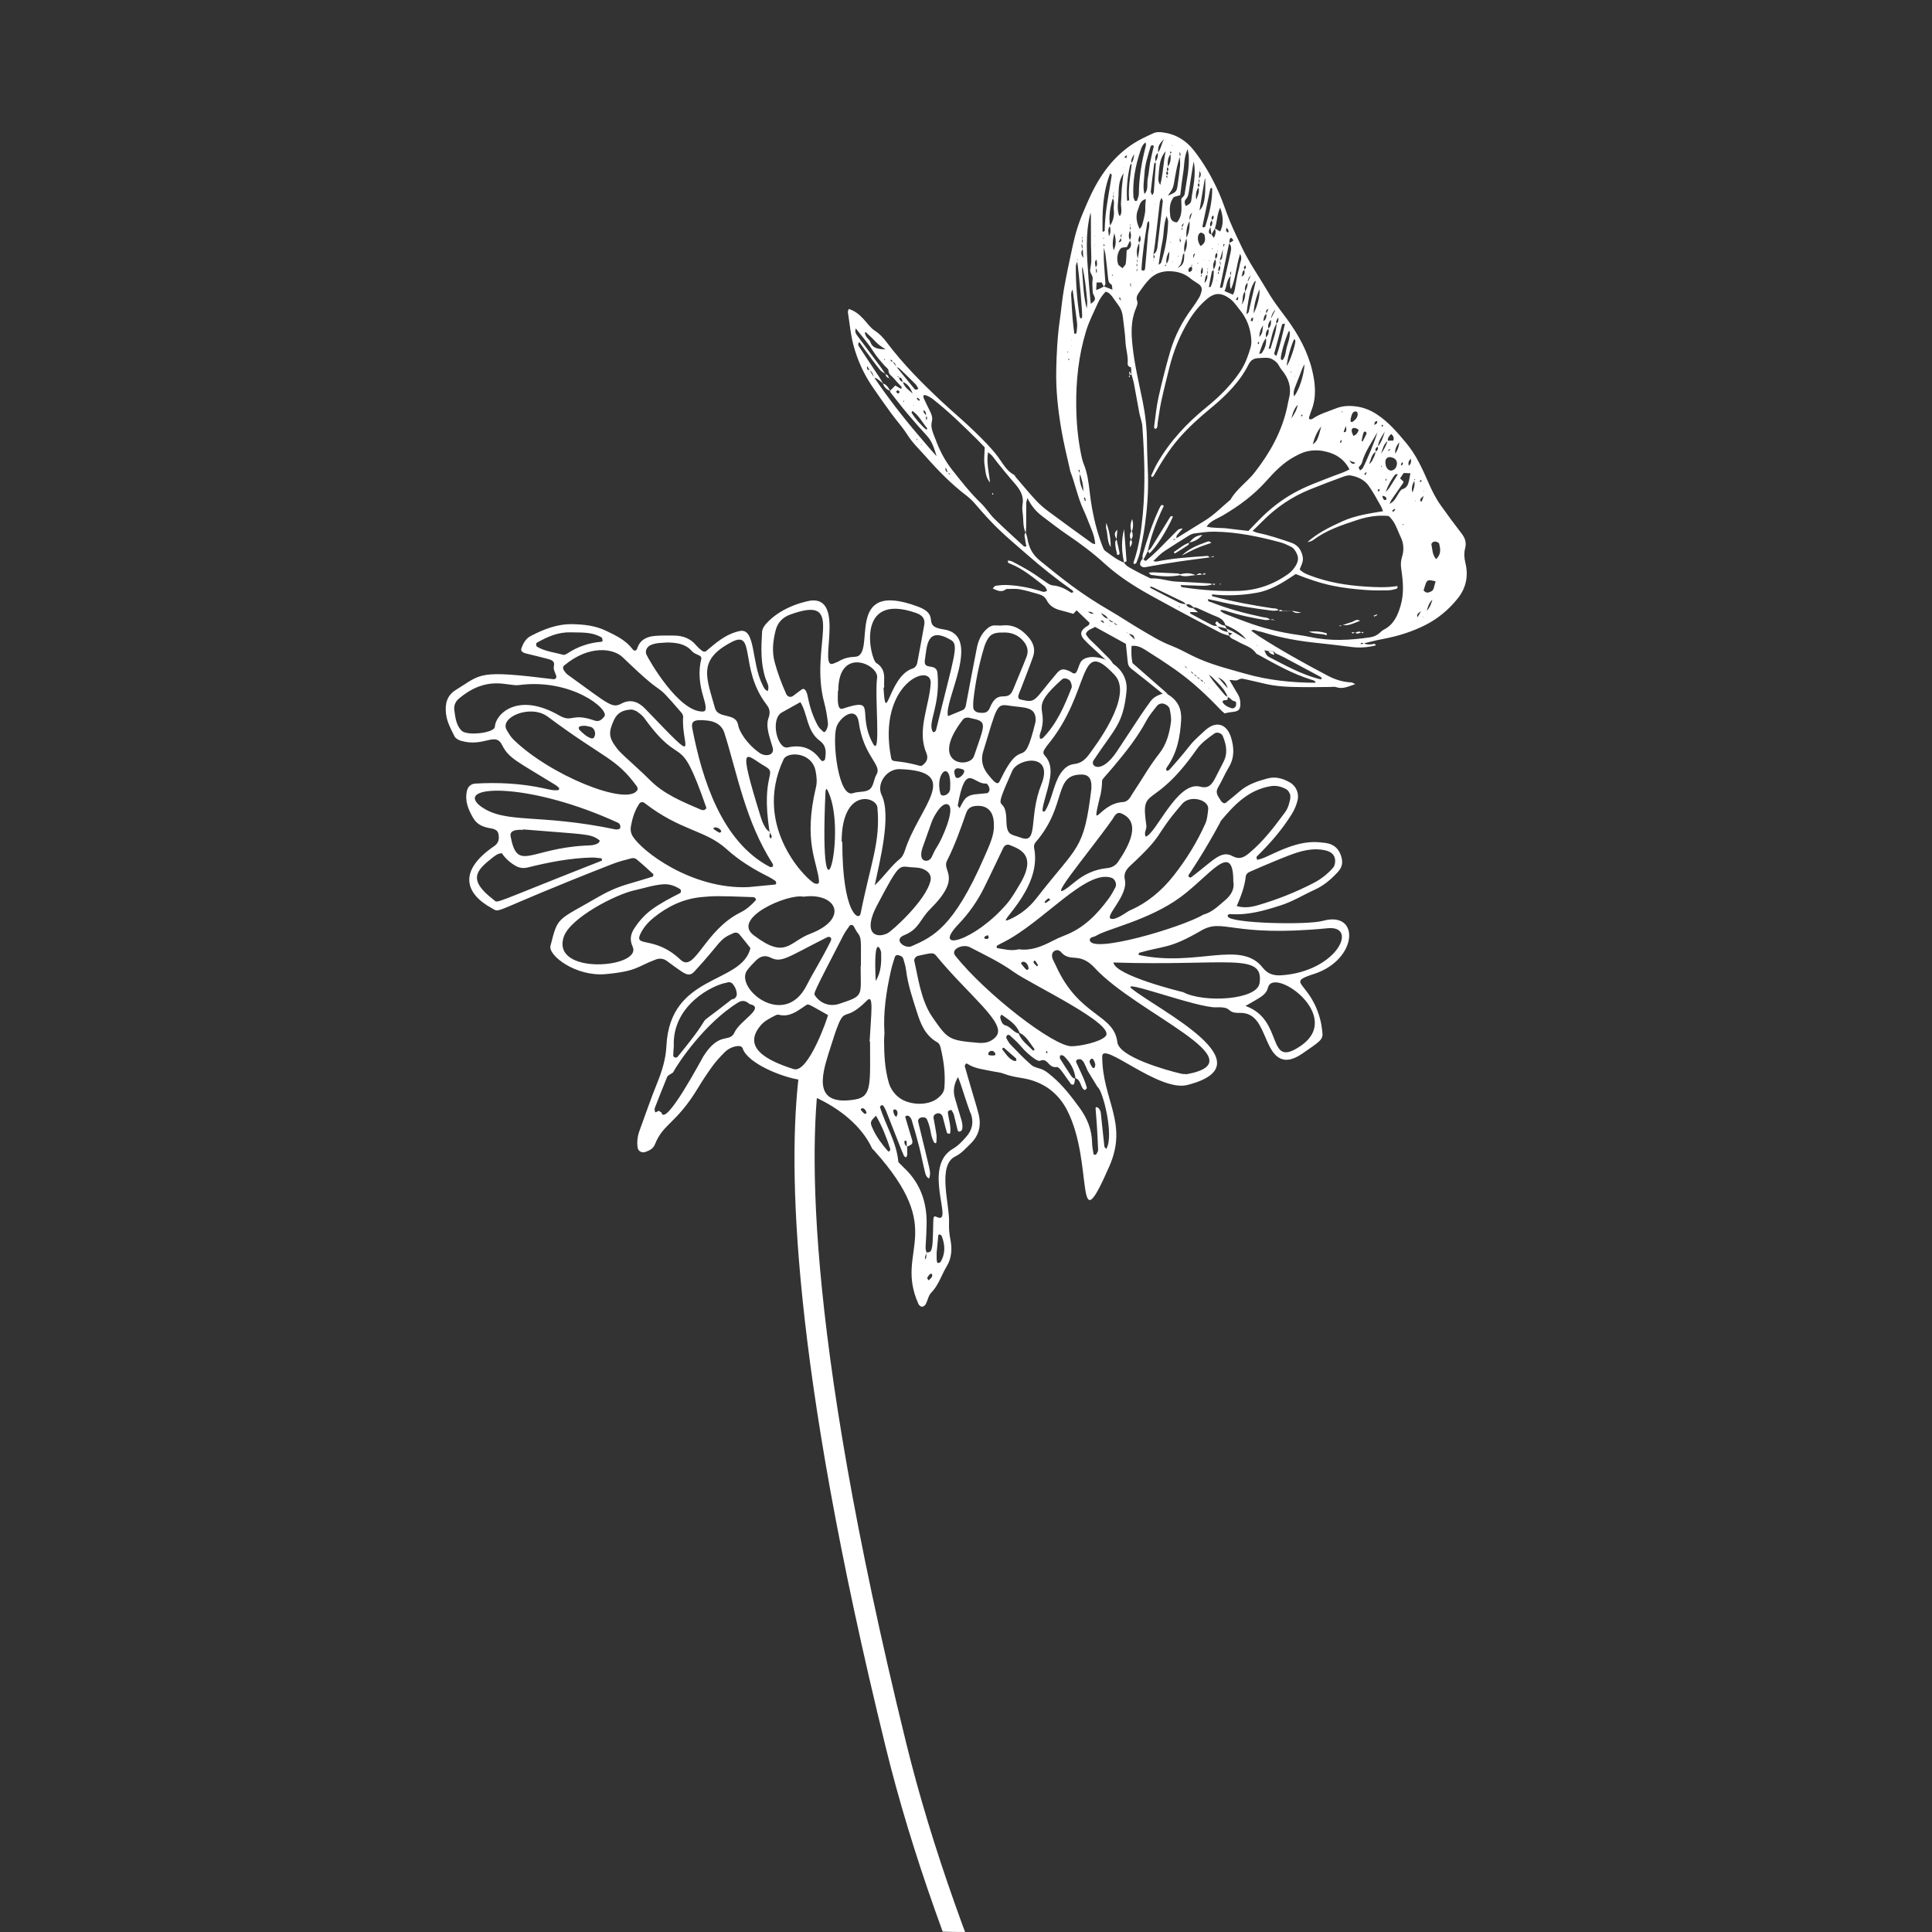 <svg width="117" height="117" viewBox="0 0 117 117" fill="none" xmlns="http://www.w3.org/2000/svg">
<rect x="0" y="0" width="117" height="117" fill="#333333" stroke="none"/>
<g clip-path="url(#clip0_15648_35109)">
<g clip-path="url(#clip1_15648_35109)">
<path d="M49.774 64.048C48.983 68.482 48.559 79.811 54.872 105.535C58.027 118.391 64.419 131.489 71.585 146.169C83.114 169.791 96.636 197.495 101.997 235H100.716C95.361 197.759 81.913 170.205 70.444 146.705C63.248 131.964 56.828 118.81 53.641 105.822C47.88 82.35 47.726 70.585 48.376 65.131" fill="white"/>
<path d="M79.585 58.979C82.234 58.115 82.394 55.127 80.106 55.767C79.185 56.027 74.505 55.925 74.354 55.502C74.324 55.416 74.388 55.347 74.537 55.359C75.588 55.43 76.568 55.145 77.551 54.831C78.286 54.596 78.93 54.193 79.621 53.879C80.172 53.628 80.612 53.249 81.02 52.807C81.277 52.528 81.329 52.25 81.237 51.912C81.106 51.419 80.796 51.121 80.276 51.048C80.144 51.031 80.013 51.017 79.881 51.005C79.097 50.94 78.37 51.156 77.661 51.447C77.295 51.598 76.937 51.775 76.574 51.934C76.454 51.987 76.324 52.022 76.196 52.059C76.172 52.067 76.118 52.051 76.116 52.038C76.104 51.983 76.08 51.898 76.108 51.871C76.909 51.086 77.643 50.247 78.232 49.293C78.39 49.038 78.504 48.769 78.576 48.484C78.684 48.056 78.506 47.611 78.114 47.383C77.705 47.146 77.249 47.012 76.777 47.138C76.17 47.299 75.57 47.493 75.081 47.915C74.807 48.151 74.528 48.38 74.246 48.606C74.148 48.685 74.052 48.622 73.984 48.553C73.918 48.484 73.878 48.39 73.822 48.31C73.684 48.109 73.624 47.921 73.768 47.68C74.002 47.285 74.178 46.859 74.414 46.468C74.765 45.885 74.739 45.285 74.555 44.672C74.316 43.873 73.678 43.596 72.979 44.233C71.798 45.308 72.451 44.772 70.867 46.563C70.655 46.802 70.555 46.621 70.669 46.462C71.288 45.603 71.47 44.615 71.53 43.596C71.566 42.968 71.348 42.448 70.787 42.093C70.633 41.995 70.487 41.979 70.319 42.038C70.064 42.126 69.834 42.248 69.674 42.472C69.484 42.739 69.29 43.002 69.108 43.275C68.619 44.011 68.135 44.751 67.648 45.489C66.689 46.941 65.993 46.398 66.225 46.048C67.516 44.089 68.011 43.879 68.219 41.873C68.415 40.008 65.829 39.303 65.422 40.136C65.336 40.31 65.288 40.503 65.202 40.677C65.16 40.766 65.066 40.817 64.956 40.756C64.898 40.724 64.848 40.679 64.788 40.654C64.391 40.477 64.237 40.493 63.999 40.772C62.548 42.472 62.778 42.587 61.807 42.364C61.697 42.338 61.643 42.242 61.667 42.146C61.707 41.989 61.777 41.842 61.835 41.688C62.079 41.048 62.334 40.412 62.562 39.767C62.718 39.327 62.578 38.924 62.283 38.585C61.879 38.117 61.389 37.809 60.726 37.876C60.562 37.892 60.394 37.874 60.228 37.874C60.053 37.874 59.915 37.956 59.785 38.066C59.413 38.383 59.243 38.803 59.153 39.258C58.926 40.408 58.71 41.559 58.494 42.711C58.468 42.849 58.414 42.956 58.28 43.011L57.413 43.369C57.111 42.485 59.541 38.463 57.149 38.117C55.755 37.917 57.005 37.27 55.615 36.745C50.983 35 53.155 39.715 51.78 39.774C51.44 39.788 51.127 39.851 50.833 40.026C50.721 40.092 50.591 40.134 50.469 40.185C49.514 40.595 51.221 36.2 49.147 36.364C49.031 36.374 47.394 36.645 46.391 37.778C46.253 37.933 46.161 38.094 46.149 38.296C46.093 39.24 46.055 40.181 46.365 41.103C46.443 41.333 46.619 41.575 46.487 41.853C46.321 41.785 46.257 41.639 46.187 41.5C45.484 40.11 45.776 38.011 44.798 38.214C43.909 38.398 43.266 39.017 42.78 39.415C42.69 39.49 42.586 39.47 42.511 39.409C42.383 39.307 42.257 39.195 42.153 39.072C41.809 38.663 41.358 38.496 40.836 38.49C40.438 38.487 40.039 38.477 39.643 38.512C39.156 38.557 38.754 38.75 38.592 39.264C38.54 39.427 38.408 39.447 38.31 39.315C37.897 38.771 37.311 38.49 36.708 38.202C36.06 37.892 35.405 37.817 34.696 37.8C33.75 37.776 32.943 38.102 32.146 38.512C31.834 38.673 31.68 38.965 31.572 39.282C31.532 39.397 31.612 39.47 31.696 39.517C31.78 39.562 31.88 39.58 31.976 39.603C32.394 39.708 32.813 39.804 33.229 39.918C33.425 39.973 33.607 40.061 33.545 40.324C33.497 40.53 33.603 40.703 33.672 40.885C33.733 41.041 33.648 41.148 33.505 41.131C28.905 40.562 29.195 40.799 27.612 41.777C27.052 42.122 26.945 42.629 27.009 43.218C27.064 43.716 27.304 44.148 27.522 44.586C27.584 44.713 27.764 44.818 27.912 44.861C29.322 45.271 29.992 44.283 30.41 45.124C30.811 45.931 31.317 46.105 33.611 47.519C33.694 47.57 33.77 47.635 33.842 47.699C33.862 47.717 33.864 47.762 33.858 47.794C33.854 47.815 33.826 47.844 33.806 47.849C33.505 47.888 33.219 47.801 32.929 47.739C31.558 47.442 30.172 47.371 28.775 47.454C28.527 47.47 28.341 47.633 28.285 47.864C28.131 48.481 28.349 49.007 28.655 49.535C28.901 49.959 29.28 50.086 29.716 50.163C29.748 50.169 29.782 50.171 29.814 50.181C30.1 50.255 30.188 50.367 30.206 50.66C30.222 50.909 30.138 51.097 29.924 51.243C27.688 52.768 28.207 54.138 29.766 54.99C30.375 55.324 29.464 55.302 37.109 52.315C37.477 52.171 37.865 52.075 38.248 51.975C38.334 51.951 38.466 51.971 38.532 52.024C38.886 52.316 39.225 52.625 39.561 52.935C39.581 52.954 39.553 53.08 39.525 53.088C39.02 53.247 38.512 53.396 38.005 53.545C37.397 53.724 36.824 53.975 36.278 54.291C33.697 55.791 33.8 55.457 33.335 57.285C33.189 57.856 34.867 59.158 36.684 58.991C38.612 58.814 38.602 58.516 39.713 58.108C39.943 58.023 40.171 58.043 40.376 58.188C40.538 58.302 40.692 58.425 40.854 58.539C41.463 58.967 41.713 59.199 42.053 58.832C43.747 56.998 43.492 56.908 44.417 56.508C44.547 56.451 44.687 56.474 44.778 56.584C45.006 56.857 45.224 57.138 45.446 57.416C44.916 59.631 40.574 58.946 40.358 63.339C40.321 64.126 40.091 64.87 39.791 65.605C39.407 66.541 39.088 67.503 38.736 68.451C38.608 68.794 38.56 69.144 38.616 69.507C38.646 69.705 38.862 69.835 39.066 69.766C39.319 69.68 39.553 69.576 39.663 69.299C40.163 68.033 40.966 68.05 42.277 65.875C42.547 65.428 42.838 64.988 43.146 64.566C43.358 64.275 43.603 64.007 43.855 63.751C44.065 63.539 44.327 63.39 44.637 63.353C44.774 63.335 44.928 63.353 44.974 63.49C45.288 64.411 47.37 65.231 48.407 65.385C48.687 65.426 48.823 65.416 48.797 65.799C49.043 65.946 49.214 66.17 49.314 66.425C50.805 67.087 52.188 68.18 52.819 69.56C52.857 69.593 52.893 69.627 52.925 69.664C57.449 74.688 54.14 75.651 55.617 78.961C55.651 79.04 55.755 79.132 55.83 79.136C55.906 79.14 56.018 79.057 56.058 78.985C56.182 78.755 56.222 78.461 56.394 78.284C56.846 77.821 57.013 77.21 57.335 76.682C57.635 76.189 57.667 75.626 57.557 75.074C57.485 74.717 57.457 74.368 57.473 74.008C57.517 72.958 56.742 70.569 57.851 70.033C58.22 69.855 58.474 69.552 58.76 69.279C59.281 68.779 59.435 68.172 59.267 67.487C59.157 67.043 59.017 66.61 58.89 66.172C58.736 65.64 58.576 65.11 58.428 64.576C58.414 64.529 58.464 64.462 58.494 64.411C58.5 64.401 58.56 64.411 58.586 64.425C59.044 64.725 59.581 64.762 60.095 64.874C60.32 64.923 60.558 64.935 60.77 65.017C61.146 65.163 61.533 65.228 61.927 65.292C63.152 65.496 64.073 66.16 64.626 67.238C66.275 70.445 65.026 75.549 67.18 70.632C68.339 67.986 66.754 66.631 66.749 63.973C66.749 63.011 70.177 66.142 71.898 65.707C76.879 64.444 70.149 61.168 68.551 59.884C67.706 59.207 72.511 61.054 73.668 61.003C74.703 60.958 74.214 61.358 75.077 61.339C76.07 61.317 76.336 62.151 76.731 63.047C77.057 63.785 77.559 64.707 78.862 63.808C79.935 63.068 80.136 62.96 80.082 62.522C80.055 62.297 80.032 62.069 79.978 61.849C79.385 59.391 77.758 59.57 79.583 58.977L79.585 58.979ZM74.176 54.529C73.776 54.864 73.409 55.247 72.873 55.389C71.604 56.154 66.029 57.805 65.997 56.922C65.991 56.739 66.245 56.753 66.377 56.67C67.06 56.243 69.562 55.736 71.472 54.342C73.257 53.039 74.689 50.84 74.689 53.382C74.775 53.84 74.553 54.215 74.178 54.531L74.176 54.529ZM61.693 57.489C61.239 57.607 60.82 57.479 60.398 57.42C60.382 57.418 60.362 57.379 60.358 57.354C60.354 57.326 60.358 57.279 60.376 57.269C60.488 57.203 60.604 57.142 60.72 57.085C63.154 55.883 65.783 52.601 67.326 53.163C67.526 53.235 67.65 53.543 67.546 53.74C67.424 53.969 67.298 54.201 67.146 54.411C66.441 55.371 65.629 56.211 64.471 56.651C64.225 56.745 63.983 56.855 63.751 56.975C63.1 57.314 62.436 57.593 61.695 57.487L61.693 57.489ZM62.86 58.451C62.866 58.461 62.824 58.496 62.8 58.524C62.736 58.457 62.668 58.394 62.61 58.325C62.592 58.306 62.584 58.263 62.592 58.239C62.626 58.155 62.676 58.151 62.726 58.229C62.774 58.302 62.822 58.374 62.86 58.451ZM62.295 58.651C62.213 58.798 62.177 58.789 61.863 58.392C61.729 58.223 62.213 58.082 62.295 58.651ZM58.042 55.972C58.66 55.326 59.169 54.607 59.567 53.814C59.975 52.998 60.36 52.171 60.756 51.351C60.838 51.18 60.996 51.107 61.156 51.178C61.677 51.4 62.844 51.727 61.773 53.524C61.523 53.944 61.278 54.38 60.96 54.749C59.002 57.022 56.382 57.709 58.04 55.974L58.042 55.972ZM59.871 56.802C59.755 56.973 59.363 56.767 59.829 56.633C59.845 56.692 59.893 56.769 59.871 56.802ZM54.328 66.372C54.082 66.136 53.912 65.877 53.82 65.553C53.583 64.731 53.544 63.887 53.538 63.041C53.538 62.911 53.55 62.782 53.562 62.568C53.478 61.341 53.666 60.055 53.954 58.781C54.018 58.496 54.108 58.215 54.198 57.937C54.212 57.89 54.294 57.831 54.34 57.835C54.432 57.843 54.528 57.878 54.608 57.927C54.657 57.956 54.693 58.025 54.711 58.084C54.771 58.304 54.843 58.524 54.871 58.747C54.975 59.627 55.265 60.457 55.529 61.295C55.755 62.014 56.034 62.713 56.756 63.117C56.88 63.186 56.927 63.304 56.959 63.435C57.153 64.23 57.257 65.029 57.193 65.852C57.169 66.148 57.023 66.309 56.813 66.488C56.194 67.014 54.927 66.941 54.332 66.372H54.328ZM54.354 67.471C54.328 67.528 54.304 67.587 54.278 67.644C54.238 67.599 54.186 67.558 54.158 67.507C54.128 67.452 54.12 67.385 54.102 67.324C54.082 67.248 54.11 67.179 54.184 67.183C54.234 67.185 54.302 67.24 54.328 67.287C54.356 67.338 54.346 67.409 54.352 67.471H54.354ZM53.109 54.837C54.462 52.265 54.436 52.446 55.139 52.517C55.435 52.54 55.734 52.526 56.008 52.678C56.27 52.821 56.412 53.043 56.354 53.316C56.1 54.523 54 56.392 53.754 56.514C53.023 56.877 52.236 56.496 53.107 54.837H53.109ZM53.033 59.405C52.885 56.374 53.357 57.536 53.361 57.672C53.377 58.259 53.377 58.844 53.033 59.405ZM50.841 60.787C50.272 60.977 49.71 60.793 49.364 60.3C49.256 60.147 49.232 60.208 51.083 56.623C51.187 56.423 51.328 56.241 51.458 56.054C51.506 55.985 51.65 56.007 51.696 56.086C51.778 56.225 51.844 56.378 51.944 56.504C52.186 56.81 52.134 56.992 52.134 58.512H52.12C52.12 60.361 52.332 60.285 50.837 60.787H50.841ZM52.114 55.336C52.022 55.791 51.009 55.342 51.009 50.98H50.969C50.969 47.701 53.073 48.21 53.135 48.903C53.325 50.991 52.749 52.171 52.114 55.338V55.336ZM53.391 48.149C53.059 47.456 53.7 46.555 54.478 46.578C58.352 46.694 55.647 48.859 54.799 51.51C54.741 51.688 54.648 51.89 54.506 52.004C53.962 52.438 53.59 53.025 52.973 53.612C53.267 52.183 53.996 49.407 53.393 48.149H53.391ZM56.094 45.591C56.186 45.803 56.19 46.029 55.998 46.225C55.902 46.323 55.828 46.411 55.677 46.37C54.164 45.954 54.032 46.249 53.958 45.858C53.111 41.394 56.434 40.067 56.362 41.376C56.288 42.727 55.509 44.225 56.096 45.589L56.094 45.591ZM57.409 48.72C57.892 48.948 57.023 50.885 56.72 51.321C56.592 51.508 56.514 51.727 56.406 51.928C56.32 52.089 56.146 52.161 55.994 52.114C55.838 52.065 55.755 51.91 55.8 51.6C55.8 51.596 55.822 51.466 55.864 51.345C56.046 50.822 56.234 50.304 56.42 49.782C56.54 49.444 57.037 48.543 57.409 48.718V48.72ZM54.767 56.629C55.657 56.272 55.706 55.675 56.33 55.055C58.312 53.084 57.019 52.78 57.349 52.128C57.821 51.196 58.166 50.216 58.51 49.234C58.612 48.944 58.81 48.83 59.099 48.806C59.761 48.752 60.216 49.099 60.188 50.028C60.206 50.601 59.889 51.256 59.605 51.908C57.739 56.197 56.486 56.731 55.209 57.301C54.799 57.483 54.064 56.91 54.763 56.629H54.767ZM57.853 47.024C57.831 46.965 57.815 46.904 57.801 46.843C57.793 46.814 57.795 46.781 57.791 46.749C57.787 46.614 57.885 46.517 58.032 46.529C58.126 46.537 58.22 46.565 58.31 46.596C58.616 46.702 57.98 47.358 57.853 47.022V47.024ZM59.687 47.45C59.797 47.442 59.883 47.599 59.917 47.733C59.949 47.864 59.873 48.025 59.765 48.035C59.539 48.059 59.309 48.076 59.084 48.1C58.402 48.174 58.354 48.53 58.112 48.942C58.036 48.83 57.998 48.8 58.002 48.777C58.478 46.086 58.944 47.499 59.687 47.448V47.45ZM62.628 51.366C62.602 51.231 62.624 51.111 62.716 51.005C64.664 48.752 63.751 46.881 65.526 46.906C66.171 46.916 66.093 47.57 66.093 47.768C65.635 51.549 65.28 51.154 62.768 54.395C62.337 54.951 61.805 55.377 61.164 55.669C60.029 56.188 63.14 53.948 62.628 51.366ZM63.599 54.484C63.232 54.812 63.208 54.651 63.324 54.542C63.44 54.435 63.521 54.34 63.599 54.484ZM68.121 53.278C68.037 52.915 68.187 52.668 68.449 52.426C70.645 50.389 69.796 50.754 71.596 48.675C72.084 48.111 73.235 48.445 73.167 49.009C73.131 49.297 73.115 49.603 72.999 49.863C72.495 50.995 71.848 52.045 71.075 53.025C70.349 53.944 69.49 54.672 68.405 55.143C68.253 55.208 67.576 55.754 67.268 55.634C66.894 55.489 68.337 54.213 68.121 53.278ZM76.508 52.438C77.025 52.222 77.541 52 78.064 51.802C78.78 51.529 79.507 51.319 80.29 51.504C80.664 51.592 80.882 51.834 80.854 52.193C80.844 52.316 80.81 52.462 80.73 52.55C80.402 52.921 80.014 53.231 79.573 53.461C78.49 54.024 77.359 54.474 76.184 54.817C75.766 54.939 75.363 55 74.895 54.872C75.153 54.272 75.377 53.697 75.441 53.076C75.455 52.949 75.556 52.85 75.69 52.793C75.964 52.678 76.234 52.552 76.508 52.438ZM73.89 49.806C73.906 49.776 73.91 49.741 73.93 49.717C74.733 48.753 75.581 47.852 76.917 47.615C77.263 47.552 77.575 47.623 77.87 47.782C78.022 47.862 78.096 48.013 78.138 48.149C78.138 48.237 78.148 48.304 78.138 48.365C78.078 48.651 78.008 48.938 77.829 49.181C77.167 50.077 76.498 50.964 75.626 51.682C75.329 51.928 75.045 52.067 74.643 51.847C73.94 51.464 73.49 52.108 72.15 53.117C72.044 53.196 71.94 53.072 71.978 52.994C71.978 52.994 72.947 51.574 73.89 49.808V49.806ZM72.459 45.395C72.747 44.984 73.149 44.702 73.548 44.417C73.706 44.305 73.978 44.397 74.052 44.576C74.27 45.102 74.368 45.632 74.078 46.17C73.908 46.484 73.76 46.812 73.59 47.126C73.398 47.479 73.209 47.782 72.679 47.64C71.29 47.273 70.01 50.501 69.382 50.667C69.254 50.42 69.456 50.214 69.422 49.99C69.056 47.471 69.794 49.195 72.459 45.397V45.395ZM66.621 48.225C66.621 48.225 66.625 48.225 66.627 48.225C66.934 46.788 66.371 47.691 67.432 46.427C68.171 45.548 68.887 44.651 69.43 43.634C69.598 43.32 69.838 43.043 70.055 42.758C70.163 42.619 70.359 42.57 70.501 42.625C70.663 42.686 70.807 42.788 70.839 42.955C70.887 43.208 70.943 43.475 70.911 43.726C70.823 44.411 70.639 45.086 70.203 45.636C69.608 46.386 69.15 47.218 68.619 48.004C68.563 48.086 68.517 48.172 68.465 48.255C68.355 48.428 68.211 48.561 67.993 48.573C66.549 48.651 66.059 50.571 66.619 48.225H66.621ZM67.386 49.59C67.466 49.476 67.598 49.13 67.907 49.26C69.116 49.774 68.421 51.148 67.708 52.195C67.554 52.419 67.332 52.544 67.046 52.572C66.299 52.644 65.653 52.945 65.08 53.42C62.784 55.324 65.863 51.755 67.388 49.59H67.386ZM67.506 40.882C68.693 42.152 66.215 45.312 66.005 45.614C65.773 45.948 65.504 46.219 65.068 46.266C64.67 46.309 64.417 46.553 64.211 46.865C63.797 47.497 63.701 48.465 63.288 49.109C63.272 49.132 63.232 49.15 63.202 49.152C62.958 49.179 63.458 47.974 63.589 47.11C63.665 46.604 63.629 46.141 63.262 45.744C63.158 45.632 63.172 45.512 63.25 45.393C63.304 45.31 63.352 45.224 63.413 45.149C66.133 41.889 65.232 38.445 67.502 40.878L67.506 40.882ZM63.008 44.366C63.026 44.303 63.05 44.242 63.066 44.195C63.44 42.78 62.315 42.917 64.327 41.131C64.449 41.023 64.764 41.113 64.834 41.286C64.882 41.402 64.932 41.555 64.89 41.659C64.461 42.752 63.999 43.832 63.152 44.698C63.118 44.733 63.042 44.729 62.986 44.743C62.976 44.68 62.956 44.617 62.96 44.556C62.964 44.494 62.99 44.431 63.008 44.368V44.366ZM63.066 47.497C62.269 49.49 62.91 51.127 61.833 50.732C61.215 50.507 60.96 50.614 60.946 49.676C60.918 47.905 59.961 49.686 61.303 46.678C61.653 45.899 63.835 45.571 63.066 47.497ZM62.712 43.706C61.899 47.042 61.989 44.262 60.536 47.318C60.388 47.629 60.095 47.205 59.889 46.967C59.497 46.518 59.381 46.033 59.541 45.51C60.382 42.776 60.326 42.605 61.106 42.733C61.993 42.878 62.794 42.739 62.712 43.706ZM58.942 42.458C59.066 41.325 59.285 40.21 59.623 39.119C59.643 39.056 59.669 38.997 59.695 38.936C59.909 38.438 60.136 38.294 60.736 38.306C61.132 38.284 61.535 38.388 61.865 38.706C62.173 39.003 62.327 39.356 62.169 39.767C61.913 40.434 61.621 41.09 61.355 41.755C61.004 42.631 60.444 41.618 59.933 42.886C59.803 43.206 59.539 43.186 59.269 43.155C59.09 43.133 58.946 43 58.94 42.849C58.936 42.719 58.93 42.587 58.944 42.46L58.942 42.458ZM58.304 43.587C58.394 43.471 58.52 43.449 58.656 43.459C58.688 43.459 58.72 43.477 58.752 43.483C59.823 43.699 59.667 43.775 58.984 45.791C58.716 46.576 56.208 46.303 58.304 43.587ZM57.537 47.784C57.513 48.141 57.017 48.31 56.949 48.056C56.594 46.741 57.665 45.942 57.537 47.784ZM56.008 39.988C56.138 39.111 56.118 37.902 57.585 38.755C58.096 39.054 57.789 39.684 56.688 44.201C56.66 44.313 56.528 44.382 56.486 44.309C56.154 43.74 56.957 42.772 56.774 40.772C56.714 40.102 55.914 40.632 56.008 39.988ZM55.473 37.118C55.86 37.254 56.036 37.476 55.972 37.839C55.838 38.606 55.691 39.37 55.549 40.134C55.517 40.306 55.421 40.436 55.253 40.491C53.826 40.952 53.644 44.111 53.505 41.639C53.519 41.639 53.531 41.639 53.544 41.639C53.544 41.476 53.536 41.313 53.544 41.152C53.571 40.732 53.447 40.375 53.069 40.151C52.713 39.941 51.748 35.817 55.471 37.118H55.473ZM50.743 41.84H50.765C50.765 39.097 53.231 40.249 53.117 41.046C52.955 42.169 53.375 45.952 52.869 45.035C51.846 43.18 53.185 42.205 51.039 42.915C50.661 43.041 50.743 42.246 50.743 41.84ZM50.649 44.048C50.839 43.43 51.858 42.682 52.006 43.746C52.294 45.815 53.437 46.311 53.081 46.902C52.897 47.206 52.921 47.654 52.615 47.835C52.356 47.988 51.98 47.919 51.662 48.033C50.775 48.351 50.389 44.898 50.649 44.05V44.048ZM49.992 47.907C49.992 47.858 50.036 47.811 50.06 47.76C51.43 50.098 49.554 57.469 49.992 47.907ZM49.596 53.345C49.614 53.569 49.468 53.526 49.354 53.506C49.027 53.449 45.486 50.151 47.456 45.98C47.682 45.501 49.176 45.524 49.394 46.704C49.452 47.022 49.494 47.34 49.414 47.672C48.623 50.983 49.51 52.22 49.598 53.347L49.596 53.345ZM47.706 45.263C47.076 45.406 46.621 43.543 47.356 43.141C47.728 42.939 48.093 42.731 48.469 42.521C48.913 43.214 48.839 44.256 49.638 44.855C50.07 45.177 50.028 45.563 49.962 45.986C49.956 46.027 49.886 46.066 49.838 46.092C49.82 46.101 49.778 46.08 49.752 46.064C49.724 46.046 49.7 46.023 49.682 45.997C49.194 45.31 48.535 45.075 47.708 45.263H47.706ZM46.97 38.182C47.092 37.691 47.406 37.379 47.862 37.215C51.346 35.952 48.975 39.113 49.918 42.564C50.028 42.968 50.092 43.388 50.14 43.804C50.162 43.989 49.998 44.439 49.858 44.311C49.74 44.203 49.61 44.091 49.534 43.956C49.232 43.41 49.043 42.823 48.923 42.212C48.899 42.087 48.865 41.959 48.807 41.847C48.765 41.767 48.675 41.677 48.569 41.745C48.379 41.871 48.205 42.018 48.02 42.15C47.876 42.252 47.688 42.197 47.612 42.026C47.334 41.402 47.092 40.766 46.914 40.102C46.737 39.444 46.811 38.82 46.97 38.18V38.182ZM44.301 38.883C45.779 38.112 44.755 40.473 46.405 42.648C46.545 42.833 46.671 43.025 46.569 43.402C46.327 43.971 46.607 44.617 46.793 45.275C46.925 45.744 46.369 45.862 45.981 45.585C45.198 45.026 44.758 44.266 44.705 43.926C44.581 43.121 43.49 43.567 43.298 42.878C42.78 41.019 42.231 39.965 44.301 38.885V38.883ZM46.603 50.393C46.603 50.381 46.599 50.371 46.599 50.361C46.335 50.261 46.121 49.647 46.087 49.535C44.597 44.727 45.172 45.742 46.327 46.406C47.134 46.871 46.055 46.826 46.601 50.359C46.611 50.363 46.619 50.367 46.629 50.369C46.627 50.389 46.625 50.404 46.623 50.422C46.783 50.717 46.751 50.624 46.675 50.793C46.585 50.642 46.581 50.736 46.623 50.422C46.617 50.41 46.613 50.404 46.607 50.393H46.603ZM43.006 43.661C43.424 43.746 43.739 43.977 43.867 44.38C44.653 46.859 45.128 49.698 46.787 52.303C46.815 52.346 46.829 52.438 46.803 52.468C46.771 52.503 46.675 52.526 46.633 52.505C43.703 50.986 42.517 47.173 41.927 44.121C41.851 43.734 41.991 43.608 42.415 43.612C42.449 43.612 42.48 43.612 42.538 43.612C42.678 43.626 42.846 43.63 43.006 43.663V43.661ZM43.632 50.406C43.608 50.42 43.563 50.43 43.542 50.418C43.434 50.355 43.33 50.287 43.228 50.216C43.212 50.204 43.2 50.155 43.21 50.143C43.228 50.124 43.264 50.118 43.292 50.106C43.434 50.098 43.542 50.159 43.633 50.255C43.689 50.314 43.689 50.369 43.632 50.404V50.406ZM42.58 49.056C42.548 49.05 42.511 49.06 42.483 49.048C41.361 48.563 40.221 48.115 39.339 47.222C38.854 46.731 38.33 46.28 37.827 45.807C37.659 45.65 37.489 45.489 37.351 45.308C36.854 44.66 36.84 44.344 37.183 43.598C37.389 43.153 37.745 42.982 38.27 42.968C38.342 42.996 38.478 43.019 38.58 43.092C38.74 43.204 38.904 43.33 39.016 43.484C41.395 46.775 41.076 44.026 42.77 48.899C42.796 48.975 42.67 49.075 42.578 49.058L42.58 49.056ZM39.399 39.068C39.743 38.911 40.113 38.938 40.432 38.907C41.014 38.922 41.527 38.995 41.909 39.441C42.009 39.556 42.179 39.619 42.327 39.686C42.429 39.733 42.492 39.8 42.468 39.902C42.275 40.685 42.367 41.451 42.596 42.212C42.736 42.68 42.83 43.074 42.582 43.088C41.108 43.165 39.251 39.894 39.142 39.627C39.052 39.409 39.184 39.166 39.401 39.066L39.399 39.068ZM37.699 39.794C40.726 42.713 39.279 40.842 41.264 43.157C41.324 43.225 41.377 43.333 41.371 43.418C41.238 45.194 42.554 46.539 39.072 42.921C38.67 42.505 38.194 42.313 37.641 42.605C37.067 42.907 36.94 42.709 34.382 40.86C34.278 40.785 34.198 40.672 34.13 40.562C34.078 40.477 34.086 40.367 34.172 40.297C35.687 39.032 37.155 39.27 37.699 39.796V39.794ZM32.514 39.158C32.476 39.134 32.472 39.044 32.468 38.985C32.468 38.962 32.502 38.928 32.528 38.913C33.161 38.557 33.8 38.271 34.57 38.294C35.165 38.312 35.755 38.263 36.308 38.536C36.396 38.579 36.48 38.634 36.448 38.614C36.524 38.805 36.494 38.858 36.408 38.865C35.669 38.926 34.993 39.158 34.376 39.56C34.296 39.611 34.18 39.676 34.104 39.655C33.571 39.503 33.001 39.454 32.514 39.158ZM29.968 44.009C29.95 44.392 28.297 44.576 27.964 44.258C27.628 43.94 27.57 43.447 27.512 42.996C27.478 42.725 27.58 42.483 27.798 42.301C29.536 40.85 30.745 41.578 31.422 41.488C34.612 41.06 36.953 42.976 36.592 43.4C36.438 43.581 36.282 43.732 36.002 43.634C34.6 43.143 34.672 43.789 33.878 43.333C31.313 41.859 30.002 43.276 29.968 44.011V44.009ZM35.976 44.662C35.952 44.7 35.861 44.731 35.815 44.715C35.527 44.625 35.317 44.421 35.109 44.219C35.069 44.179 35.035 44.099 35.049 44.052C35.059 44.013 35.141 43.981 35.195 43.965C35.257 43.95 35.325 43.958 35.443 43.952C35.519 43.968 35.647 43.987 35.771 44.02C36.008 44.087 36.122 44.437 35.972 44.66L35.976 44.662ZM36.436 52.124C29.578 54.819 30.188 54.713 29.902 54.495C28.299 53.27 28.833 52.719 29.834 51.934C29.988 51.812 30.142 51.688 30.39 51.669C30.599 51.979 30.883 52.244 31.235 52.44C31.485 52.58 31.718 52.593 31.994 52.525C33.249 52.212 34.516 51.969 35.815 51.932C36.01 51.926 36.208 51.957 36.404 51.977C36.424 51.977 36.448 52.016 36.454 52.04C36.46 52.067 36.454 52.118 36.438 52.124H36.436ZM31.678 50.255C31.678 50.255 31.678 50.237 31.678 50.228C35.453 50.544 35.731 50.473 36.264 50.856C36.29 50.874 36.33 50.919 36.322 50.928C36.292 50.981 36.258 51.044 36.206 51.072C35.966 51.207 35.695 51.196 35.431 51.209C32.078 51.39 31.331 52.833 30.921 50.644C30.835 50.187 31.542 50.255 31.674 50.255H31.678ZM37.553 50.159C37.549 50.181 37.503 50.204 37.473 50.21C37.411 50.224 37.341 50.241 37.281 50.23C32.597 49.25 30.647 49.912 29.145 48.854C29.065 48.797 28.987 48.734 28.921 48.663C27.844 47.521 32.182 47.417 37.433 49.829C37.487 49.853 37.533 49.917 37.555 49.974C37.575 50.029 37.565 50.098 37.555 50.159H37.553ZM31.083 44.774C30.923 44.617 30.805 44.411 30.689 44.217C30.222 43.426 32.138 42.635 33.163 43.396C36.654 45.993 37.277 45.868 38.554 47.605C38.61 47.68 38.648 47.778 38.578 47.876C37.909 48.81 33.289 46.94 31.083 44.776V44.774ZM38.298 50.612C38.196 50.436 38.172 50.237 38.206 50.045C38.29 49.562 38.434 49.099 38.706 48.683C38.786 48.561 38.916 48.538 39.04 48.634C41.228 50.33 42.712 50.253 44.005 51.425C44.766 52.116 45.632 52.642 46.549 53.098C46.695 53.17 46.835 53.261 46.967 53.357C47.002 53.384 47.002 53.467 47.004 53.524C47.004 53.539 46.953 53.567 46.922 53.569C46.333 53.628 45.744 53.683 45.308 53.724C41.873 53.863 38.822 51.527 38.298 50.611V50.612ZM38.31 57.328C38.92 58.624 33.321 59.093 34.148 56.716C34.54 55.591 37.253 54.175 38.416 53.918C38.996 53.791 39.559 53.596 40.161 53.551C40.55 53.524 40.872 53.647 41.184 53.844C41.256 53.889 41.256 54.05 41.18 54.089C40.594 54.388 40.011 54.686 39.475 55.077C39.038 55.397 38.702 55.779 38.414 56.219C38.184 56.568 38.123 56.922 38.312 57.324L38.31 57.328ZM41.212 58.121C39.587 56.574 38.282 57.464 38.836 56.447C39.026 56.097 39.293 55.807 39.603 55.559C40.44 54.89 41.367 54.435 42.467 54.329C43.2 54.258 43.388 54.246 45.634 54.331C45.682 54.331 45.728 54.395 45.773 54.429C45.773 54.46 45.783 54.501 45.767 54.519C45.502 54.813 45.208 55.075 44.848 55.253C42.64 56.347 42.075 58.944 41.212 58.121ZM48.657 54.303C50.641 54.03 51.464 55.632 49.063 56.549C47.776 57.04 47.592 58.121 45.638 56.633C44.287 55.605 47.688 54.111 48.657 54.301V54.303ZM45.25 58.757C45.406 58.549 45.586 58.357 45.773 58.174C46.025 57.929 46.301 57.811 46.665 57.992C47.34 58.329 47.656 57.982 50.088 56.761C50.138 56.735 50.219 56.727 50.264 56.751C50.375 56.812 50.339 56.926 50.299 57.008C49.722 58.17 49.284 58.82 48.851 59.672C47.484 62.361 44.461 59.817 45.248 58.757H45.25ZM43.997 59.515C44.029 59.497 44.061 59.487 44.097 59.486C44.139 59.476 44.181 59.478 44.223 59.491C44.263 59.501 44.299 59.519 44.329 59.546C44.363 59.568 44.391 59.597 44.409 59.633C44.537 59.802 44.617 60 44.619 60.212C44.619 60.294 44.583 60.369 44.527 60.43C44.473 60.487 44.395 60.512 44.319 60.518C41.477 62.754 43.781 60.652 41.038 63.993C40.96 64.089 40.774 64.05 40.772 63.914C40.772 63.751 40.788 63.59 40.804 63.359C40.702 60.866 43.17 59.647 43.995 59.513L43.997 59.515ZM44.483 62.522C44.167 63.192 43.586 62.422 42.606 63.953C42.496 64.126 40.269 68.349 40.051 67.363C40.001 67.346 39.957 67.314 39.917 67.275C39.873 67.275 39.831 67.291 39.793 67.318C39.713 67.377 39.671 67.379 39.657 67.289C39.647 67.228 39.633 67.155 39.653 67.102C39.899 66.468 40.147 65.838 40.406 65.21C40.436 65.137 40.542 65.094 40.616 65.039C40.666 65.002 40.742 64.98 40.768 64.933C41.03 64.427 42.664 61.959 44.712 60.705C44.972 60.546 45.19 60.618 45.388 60.803C46.399 61.017 44.828 61.778 44.479 62.522H44.483ZM48.074 64.747C46.433 64.228 44.926 63.437 46.075 62.087C46.311 61.81 46.651 61.653 46.972 61.484C47.026 61.456 47.106 61.439 47.164 61.453C47.788 61.608 48.241 61.264 48.703 60.95C48.999 60.748 48.809 60.74 50.14 61.47C50.146 61.584 48.947 65.019 48.074 64.745V64.747ZM52.423 67.45C52.398 67.46 52.354 67.452 52.334 67.434C52.264 67.369 52.198 67.301 52.138 67.228C52.126 67.212 52.134 67.165 52.148 67.147C52.166 67.128 52.204 67.122 52.234 67.108C52.376 67.144 52.438 67.251 52.474 67.379C52.48 67.399 52.447 67.44 52.423 67.448V67.45ZM51.82 66.578C49.212 67.035 49.766 65.118 50.178 63.792C51.291 60.222 50.813 62.297 52.501 60.591C52.927 60.161 52.755 61.36 52.663 63.078C52.671 63.078 52.681 63.078 52.689 63.078C52.689 65.583 52.813 66.401 51.818 66.576L51.82 66.578ZM53.844 69.743C53.816 69.727 53.778 69.719 53.758 69.698C53.403 69.281 53.071 68.847 52.849 68.343C52.783 68.196 52.699 68.043 52.773 67.888C52.827 67.776 52.937 67.691 53.049 67.564C53.427 68.219 53.692 68.898 53.916 69.593C53.928 69.631 53.868 69.692 53.844 69.741V69.743ZM56.43 77.332C56.382 77.406 56.31 77.469 56.246 77.538C56.206 77.481 56.138 77.424 56.15 77.397C56.18 77.318 56.238 77.249 56.292 77.183C56.344 77.122 56.416 77.114 56.444 77.173C56.464 77.216 56.456 77.289 56.43 77.33V77.332ZM56.949 76.431C56.925 76.47 56.843 76.476 56.786 76.488C56.776 76.488 56.748 76.437 56.742 76.405C56.73 76.343 56.722 76.278 56.722 76.215C56.72 76.052 56.722 75.889 56.722 75.862C56.764 75.434 56.791 75.143 56.819 74.853C56.83 74.756 56.873 74.733 56.957 74.784C56.983 74.799 57.017 74.821 57.027 74.847C57.237 75.386 57.265 75.918 56.953 76.433L56.949 76.431ZM58.778 67.395C58.982 67.941 58.896 68.412 58.512 68.846C58.272 69.116 58.032 69.381 57.709 69.568C55.814 70.661 57.781 74.156 56.768 73.714C56.438 73.571 56.554 73.637 56.482 75.188C56.474 75.349 56.454 75.512 56.41 75.665C56.372 75.797 56.266 75.865 56.118 75.84C56.12 75.846 56.122 75.85 56.126 75.856C56.12 75.871 56.112 75.885 56.106 75.901C56.102 75.975 56.1 76.05 56.092 76.125C56.086 76.178 56.068 76.231 56.054 76.284C56.042 76.229 56.01 76.168 56.02 76.117C56.038 76.042 56.072 75.972 56.104 75.901C56.104 75.881 56.104 75.86 56.106 75.84C56.11 75.84 56.112 75.84 56.116 75.84C56.036 75.697 56.052 75.541 56.06 75.385C56.086 74.962 56.11 74.54 56.116 74.12C56.134 72.793 55.727 71.629 54.727 70.701C54.656 70.634 54.586 70.563 54.52 70.493C54.476 70.445 54.406 70.394 54.4 70.341C54.292 69.154 53.628 68.147 53.289 67.035C53.281 67.01 53.355 66.955 53.399 66.926C53.483 66.873 53.632 67.204 53.668 67.295C53.956 68.019 54.238 68.747 54.524 69.472C54.596 69.652 54.666 69.833 54.749 70.01C54.767 70.049 54.837 70.065 54.883 70.092C54.903 70.033 54.939 69.974 54.941 69.913C54.947 69.754 54.937 69.597 54.933 69.438C54.925 69.442 54.919 69.444 54.911 69.448C54.911 69.438 54.911 69.428 54.911 69.419C54.823 69.376 54.791 69.295 54.771 69.203C54.753 69.116 54.781 69.069 54.863 69.077C54.881 69.077 54.903 69.13 54.905 69.16C54.911 69.246 54.909 69.332 54.909 69.419C54.917 69.423 54.921 69.428 54.931 69.43C54.931 69.433 54.931 69.436 54.931 69.438C55.013 69.401 55.101 69.37 55.173 69.317C55.305 69.219 55.249 69.081 55.213 68.959C55.085 68.522 54.949 68.088 54.823 67.65C54.787 67.524 54.797 67.672 54.885 67.577C54.909 67.552 55.019 67.562 55.053 67.595C55.121 67.662 55.187 67.748 55.213 67.837C55.371 68.368 55.527 68.898 55.663 69.436C55.791 69.941 55.884 70.455 56.012 70.96C56.05 71.109 56.082 71.282 56.266 71.37C56.38 71.078 56.294 70.795 56.228 70.516C56.026 69.66 55.814 68.806 55.607 67.95C55.573 67.813 55.657 67.699 55.8 67.672C55.944 67.644 56.084 67.672 56.14 67.799C56.23 68.007 56.302 68.225 56.342 68.447C56.386 68.706 56.434 68.957 56.572 69.185C56.588 69.209 56.628 69.23 56.656 69.232C56.674 69.232 56.708 69.193 56.708 69.171C56.714 69.01 56.732 68.847 56.708 68.69C56.662 68.368 56.592 68.049 56.538 67.728C56.512 67.579 56.582 67.481 56.728 67.434C56.897 67.381 57.045 67.466 57.095 67.654C57.179 67.968 57.255 68.286 57.345 68.598C57.355 68.633 57.439 68.653 57.493 68.667C57.505 68.669 57.545 68.62 57.547 68.592C57.601 68.162 57.435 67.758 57.401 67.34C57.399 67.306 57.487 67.234 57.535 67.234C57.599 67.234 57.607 67.208 57.605 67.195C57.607 67.202 57.613 67.214 57.627 67.238C57.675 67.32 57.737 67.403 57.761 67.493C57.845 67.807 57.914 68.123 57.992 68.439C58.01 68.516 58.074 68.553 58.146 68.522C58.196 68.5 58.256 68.447 58.266 68.398C58.316 68.168 58.262 67.946 58.194 67.727C58.068 67.32 57.95 66.914 57.831 66.505C57.705 66.078 57.757 65.675 58.016 65.226C58.086 65.408 58.134 65.522 58.174 65.64C58.372 66.227 58.55 66.82 58.766 67.399L58.778 67.395ZM60.193 63.918C60.102 63.926 60.013 63.918 59.923 63.906C59.895 63.904 59.845 63.875 59.847 63.863C59.853 63.81 59.859 63.739 59.895 63.708C60.031 63.588 60.182 63.624 60.268 63.787C60.302 63.857 60.278 63.91 60.197 63.916L60.193 63.918ZM60.342 62.744C60.142 62.995 59.837 63.153 59.485 63.157C59.385 63.157 59.287 63.157 59.289 63.157C57.433 63.001 57.401 62.941 56.46 61.588C55.757 60.577 55.583 59.091 55.365 58.178C55.341 58.078 55.469 57.913 55.581 57.888C56.41 57.711 56.512 57.656 56.694 57.878C58.676 60.288 60.96 61.961 60.34 62.742L60.342 62.744ZM60.618 61.466C60.618 61.466 60.676 61.459 60.694 61.472C61.104 61.771 61.557 62.032 61.743 62.544C62.175 62.754 62.364 63.182 62.646 63.526C62.656 63.537 62.636 63.583 62.618 63.602C62.606 63.616 62.56 63.626 62.552 63.618C62.249 63.288 61.851 63.035 61.693 62.589C61.365 62.519 61.215 62.179 60.882 62.094C60.692 62.047 60.624 61.824 60.576 61.639C60.562 61.588 60.6 61.521 60.62 61.466H60.618ZM61.473 64.248C61.441 64.24 61.403 64.248 61.375 64.236C61.064 64.091 60.9 63.802 60.698 63.551C60.688 63.539 60.704 63.492 60.722 63.474C60.74 63.459 60.788 63.445 60.8 63.455C61.046 63.665 61.288 63.879 61.527 64.093C61.545 64.109 61.541 64.152 61.545 64.181C61.563 64.24 61.539 64.26 61.473 64.246V64.248ZM66.469 65.832C66.781 66.009 67.484 68.781 66.996 69.578C66.956 69.529 66.896 69.487 66.88 69.433L66.663 67.397C66.657 67.306 66.605 67.21 66.551 67.132C66.519 67.085 66.445 67.065 66.389 67.034C66.375 67.063 66.345 67.093 66.347 67.12C66.369 67.442 66.401 67.764 66.421 68.088C66.453 68.606 66.485 69.126 66.501 69.646C66.503 69.733 66.433 69.821 66.387 69.906C66.377 69.925 66.329 69.933 66.301 69.933C66.275 69.933 66.229 69.917 66.227 69.904C66.193 69.68 66.141 69.456 66.137 69.232C66.127 68.419 65.843 67.717 65.36 67.061C64.872 66.4 64.379 65.75 63.751 65.212C63.577 65.063 63.4 64.909 63.198 64.803C62.968 64.682 62.66 64.664 62.472 64.505C62.025 64.126 61.621 63.694 61.212 63.274C61.1 63.16 61.02 63.013 60.944 62.872C60.922 62.829 60.952 62.738 60.988 62.695C61.01 62.668 61.114 62.662 61.14 62.687C61.379 62.911 61.629 63.127 61.837 63.376C62.073 63.657 62.339 63.897 62.636 64.107C62.738 64.179 62.904 64.275 62.986 64.24C63.226 64.136 63.354 64.244 63.492 64.397C63.625 64.548 63.765 64.652 64.001 64.619C64.083 64.607 64.211 64.752 64.285 64.851C64.483 65.11 64.658 65.385 64.854 65.648C64.88 65.681 64.984 65.699 65.016 65.677C65.056 65.648 65.064 65.569 65.076 65.51C65.09 65.447 65.092 65.383 65.1 65.32C64.954 65.3 64.888 65.184 64.818 65.08C64.606 64.76 64.399 64.438 64.197 64.112C64.171 64.071 64.185 64.001 64.193 63.944C64.201 63.875 64.371 63.893 64.445 63.969C64.814 64.34 65.072 64.768 65.128 65.296C65.468 65.404 65.412 65.789 65.632 65.981C65.653 66.001 65.707 66.013 65.723 66.001C65.765 65.966 65.829 65.907 65.819 65.875C65.767 65.689 65.706 65.502 65.629 65.324C65.488 64.996 65.332 64.672 65.18 64.346C65.146 64.272 65.17 64.224 65.23 64.175C65.282 64.132 65.454 64.128 65.502 64.183C65.544 64.232 65.604 64.272 65.632 64.326C65.719 64.501 65.799 64.68 65.875 64.861M63.338 63.692C63.396 63.633 63.431 63.659 63.438 63.757C63.417 63.763 63.384 63.781 63.378 63.775C63.358 63.749 63.33 63.7 63.338 63.692ZM65.985 64.301C65.975 64.258 66.013 64.193 66.047 64.152C66.117 64.065 66.245 64.097 66.331 64.464C66.307 64.733 66.203 64.747 66.093 64.554C66.047 64.474 66.003 64.389 65.983 64.301H65.985ZM66.952 62.754C66.621 63.111 65.416 63.355 64.898 63.361C63.817 63.378 59.689 60.188 57.853 57.88C57.529 57.475 58.318 57.148 58.73 57.36C59.635 57.829 60.56 58.263 61.389 58.859C62.424 59.603 67.616 62.038 66.952 62.754ZM71.874 65.051C71.72 65.039 71.618 65.045 71.522 65.021C70.617 64.809 67.772 64.008 67.666 63.115C67.456 61.376 65.342 61.598 63.935 58.459C63.881 58.339 63.815 58.227 63.763 58.108C63.665 57.884 63.701 57.676 63.861 57.585C64.035 57.487 64.177 57.558 64.291 57.695C64.501 57.949 64.816 57.99 65.102 58.003C65.61 58.029 65.963 58.257 66.291 58.612C68.827 61.37 76.28 64.234 71.878 65.051H71.874ZM71.656 60.084C71.54 60.063 67.526 59.077 67.428 58.288C74.294 58.512 76.558 57.642 76.278 59.539C76.126 60.567 72.897 60.742 71.656 60.086V60.084ZM78.774 63.333C76.644 64.8 77.805 61.751 75.425 60.921C76.368 60.369 76.659 60.277 76.797 59.786C77.143 58.541 81.399 61.527 78.776 63.333H78.774ZM77.609 59.062C77.147 59.093 76.775 58.993 76.476 58.608C75.133 56.885 72.469 58.59 68.953 57.829C68.959 57.788 68.965 57.746 68.971 57.705C70.519 57.255 70.799 57.485 72.735 56.36C74.11 55.563 74.541 56.786 80.406 56.213C82.286 56.029 80.96 58.83 77.607 59.062H77.609Z" fill="white"/>
<path d="M82.443 38.928C82.427 38.928 82.413 38.975 82.397 39.001C82.415 39.003 82.435 39.013 82.451 39.009C82.501 38.991 82.549 38.967 82.599 38.946C82.753 39.046 82.921 39.036 83.093 39.015C83.168 39.005 83.266 38.944 83.322 39.081C82.825 39.213 82.333 39.242 81.834 39.179C81.168 39.095 80.503 39.013 79.837 38.944C78.728 38.832 77.633 38.648 76.568 38.316C76.441 38.276 76.311 38.241 76.179 38.219C76.059 38.2 75.947 38.088 75.769 38.188C75.941 38.312 76.085 38.428 76.239 38.528C77.587 39.395 78.99 40.173 80.409 40.921C80.847 41.15 81.32 41.307 81.83 41.325C81.889 41.327 81.948 41.374 82.075 41.431C81.646 41.571 81.314 41.751 80.918 41.612C80.817 41.576 80.691 41.6 80.577 41.602C80.059 41.606 79.542 41.616 79.024 41.612C78.181 41.606 77.338 41.596 76.51 41.386C76.121 41.286 75.727 41.209 75.335 41.119C75.204 41.088 75.104 41.093 74.97 41.176C74.856 41.245 74.66 41.182 74.454 41.176C74.638 41.49 74.794 41.767 74.96 42.038C75.052 42.187 75.098 42.34 75.11 42.513C75.14 42.964 75.038 43.084 74.582 43.123C74.44 43.135 74.298 43.174 74.159 43.2C74.087 43.137 74.011 43.08 73.945 43.011C73.091 42.116 72.194 41.268 71.175 40.554C70.584 40.137 69.974 39.743 69.361 39.358C69.123 39.209 68.863 39.075 68.528 39.115C68.506 39.458 68.506 39.792 68.582 40.155C69.253 40.742 69.94 41.343 70.626 41.944C70.668 41.981 70.7 42.028 70.734 42.073C70.744 42.087 70.75 42.108 70.75 42.124C70.75 42.14 70.738 42.159 70.726 42.193C70.552 42.157 70.438 42.036 70.308 41.93C69.717 41.451 69.125 40.974 68.524 40.507C68.41 40.418 68.332 40.322 68.31 40.188C68.282 40.022 68.272 39.853 68.254 39.684C68.228 39.443 68.204 39.203 68.182 38.991C67.541 38.638 66.941 38.308 66.312 37.962C66.14 38.09 65.864 38.11 65.756 38.386C65.876 38.655 66.116 38.822 66.312 39.024C66.498 39.215 66.695 39.393 66.875 39.588C67.063 39.79 67.307 39.951 67.467 40.328C67.299 40.23 67.217 40.2 67.159 40.145C66.765 39.786 66.374 39.425 65.986 39.062C65.862 38.946 65.736 38.826 65.626 38.697C65.397 38.42 65.43 38.21 65.734 37.984C65.836 37.907 65.986 37.878 65.978 37.709C65.72 37.462 65.462 37.214 65.197 36.959C65.129 37.036 65.069 37.101 65.001 37.175C64.751 37.105 64.499 37.024 64.242 36.963C63.868 36.875 63.562 36.694 63.388 36.353C63.282 36.145 63.113 36.042 62.907 35.984C62.521 35.874 62.133 35.754 61.738 35.683C61.482 35.638 61.21 35.671 60.944 35.669C60.675 35.895 60.421 35.783 60.117 35.638C60.193 35.565 60.237 35.483 60.293 35.475C60.501 35.446 60.711 35.42 60.921 35.426C61.614 35.448 62.291 35.577 62.955 35.773C63.093 35.815 63.234 35.909 63.416 35.764C63.364 35.675 63.33 35.559 63.252 35.501C62.587 34.994 61.954 34.437 61.152 34.129C61.088 34.105 60.998 34.075 61.05 33.942C61.134 33.962 61.23 33.965 61.306 34.005C61.676 34.203 62.047 34.397 62.405 34.617C62.745 34.827 63.065 35.071 63.398 35.291C63.508 35.363 63.634 35.442 63.76 35.452C64.18 35.487 64.531 35.662 64.867 35.891C64.893 35.909 64.957 35.87 65.011 35.856C64.979 35.807 64.965 35.768 64.937 35.748C63.97 35.067 63.049 34.329 62.161 33.551C61.59 33.051 61.007 32.564 60.461 32.038C59.983 31.576 59.538 31.082 59.108 30.577C58.934 30.373 58.752 30.185 58.541 30.024C57.627 29.329 56.83 28.518 56.075 27.662C55.687 27.222 55.26 26.824 54.942 26.319C54.662 25.874 54.299 25.479 53.987 25.053C53.585 24.502 53.19 23.946 52.808 23.383C52.294 22.623 51.923 21.789 51.687 20.913C51.511 20.261 51.453 19.58 51.349 18.911C51.339 18.85 51.379 18.781 51.397 18.71C51.795 18.828 52.061 19.07 52.306 19.335C52.526 19.57 52.712 19.857 52.978 20.026C53.279 20.218 53.497 20.463 53.699 20.732C54.682 22.04 55.833 23.198 57.024 24.313C57.69 24.935 58.395 25.52 59.046 26.158C59.536 26.637 60.021 27.112 60.435 27.662C60.727 28.049 60.943 28.512 61.408 28.754C61.454 28.777 61.472 28.846 61.508 28.889C61.916 29.362 62.311 29.845 62.737 30.304C62.967 30.554 63.233 30.776 63.506 30.98C64.375 31.628 65.257 32.262 66.136 32.898C66.176 32.927 66.236 32.927 66.326 32.953C66.302 32.625 66.216 32.344 66.104 32.069C65.94 31.667 65.792 31.256 65.608 30.862C65.265 30.12 65.115 29.317 64.823 28.559C64.803 28.506 64.795 28.449 64.783 28.394C64.603 27.605 64.413 26.818 64.275 26.019C64.072 24.829 63.94 23.636 63.964 22.428C63.984 21.414 64.034 20.399 64.18 19.39C64.267 18.775 64.32 18.153 64.425 17.543C64.567 16.726 64.739 15.915 64.915 15.104C65.019 14.627 65.129 14.146 65.283 13.683C65.442 13.202 65.646 12.733 65.848 12.268C66.457 10.862 67.261 9.606 68.588 8.724C68.989 8.457 69.423 8.265 69.855 8.065C70.028 7.984 70.222 7.992 70.42 8.018C71.207 8.122 71.823 8.501 72.3 9.109C72.914 9.888 73.397 10.744 73.803 11.642C74.059 12.209 74.237 12.809 74.476 13.385C74.7 13.925 74.954 14.453 75.206 14.979C75.605 15.817 76.133 16.582 76.608 17.378C76.782 17.668 76.954 17.963 77.148 18.243C77.406 18.616 77.687 18.976 77.955 19.345C78.641 20.285 79.192 21.29 79.464 22.425C79.66 23.241 79.736 24.06 79.414 24.867C79.372 24.973 79.336 25.081 79.304 25.189C79.284 25.255 79.228 25.328 79.326 25.399C79.372 25.391 79.438 25.395 79.478 25.367C79.907 25.067 80.409 24.93 80.888 24.737C81.274 24.582 81.67 24.558 82.075 24.606C82.561 24.663 83.001 24.839 83.404 25.108C84.096 25.567 84.625 26.194 85.149 26.816C85.752 27.532 86.134 28.383 86.507 29.231C86.713 29.7 86.937 30.159 87.233 30.577C87.648 31.164 88.074 31.743 88.516 32.313C88.729 32.589 88.815 32.864 88.727 33.206C88.653 33.498 88.669 33.785 88.743 34.091C88.931 34.861 88.795 35.591 88.29 36.227C87.74 36.916 87.073 37.477 86.278 37.872C85.486 38.265 84.647 38.528 83.774 38.691C83.378 38.765 82.99 38.867 82.599 38.958C82.549 38.946 82.499 38.93 82.449 38.928H82.443ZM72.952 41.392C72.956 41.38 72.97 41.362 72.966 41.358C72.946 41.329 72.92 41.303 72.896 41.276C72.828 41.223 72.76 41.174 72.692 41.125C72.626 41.072 72.56 41.021 72.494 40.97C72.428 40.915 72.364 40.862 72.298 40.809C72.234 40.75 72.172 40.693 72.108 40.636C72.043 40.581 71.977 40.528 71.911 40.475C71.849 40.412 71.787 40.349 71.725 40.287C71.711 40.279 71.697 40.273 71.683 40.267C71.683 40.267 71.683 40.269 71.685 40.269C71.699 40.269 71.715 40.269 71.729 40.269C71.769 40.353 71.791 40.453 71.915 40.461C71.981 40.514 72.046 40.569 72.114 40.622C72.136 40.722 72.18 40.801 72.302 40.797C72.336 40.887 72.376 40.97 72.498 40.958C72.526 41.056 72.576 41.125 72.696 41.109C72.72 41.215 72.77 41.29 72.9 41.262C72.916 41.306 72.934 41.349 72.95 41.394L72.952 41.392ZM68.492 13.618C68.476 13.607 68.46 13.593 68.444 13.581C68.44 13.61 68.434 13.642 68.43 13.671C68.43 13.762 68.434 13.852 68.436 13.94C68.364 14.144 68.31 14.348 68.442 14.551C68.378 14.686 68.312 14.82 68.246 14.959C68.114 14.986 67.94 14.971 67.87 15.047C67.764 15.163 67.698 15.338 67.672 15.497C67.647 15.658 67.662 15.836 67.71 15.992C67.738 16.082 67.866 16.143 67.974 16.241C68.05 16.143 68.158 16.064 68.172 15.974C68.212 15.719 68.212 15.458 68.23 15.157C68.482 15.053 68.572 14.839 68.426 14.547C68.522 14.343 68.504 14.139 68.418 13.936C68.528 13.846 68.462 13.756 68.416 13.667C68.44 13.65 68.464 13.634 68.488 13.616L68.492 13.618ZM69.577 13.061C69.569 13.072 69.561 13.086 69.553 13.098C69.561 13.192 69.571 13.284 69.579 13.379C69.545 13.42 69.485 13.455 69.479 13.501C69.321 14.443 69.179 15.389 69.125 16.343C69.291 16.447 69.339 16.357 69.349 16.227C69.409 15.556 69.469 14.884 69.519 14.211C69.539 13.934 69.651 13.659 69.569 13.377C69.559 13.283 69.551 13.188 69.541 13.094C69.551 13.082 69.565 13.072 69.577 13.063V13.061ZM65.578 14.384C65.484 14.343 65.538 14.427 65.52 14.449C65.524 14.541 65.528 14.633 65.534 14.725C65.472 14.855 65.494 14.975 65.578 15.089C65.418 15.269 65.49 15.448 65.602 15.627C65.592 15.446 65.58 15.265 65.57 15.085L65.522 14.722C65.596 14.627 65.556 14.535 65.514 14.445C65.536 14.423 65.56 14.403 65.582 14.384H65.578ZM72.588 10.809C72.774 10.66 72.732 10.491 72.632 10.316C72.656 10.289 72.68 10.259 72.704 10.232C72.694 10.232 72.674 10.23 72.672 10.232C72.662 10.261 72.656 10.293 72.65 10.322C72.632 10.485 72.614 10.65 72.598 10.813C72.598 10.901 72.6 10.99 72.602 11.078C72.516 11.157 72.538 11.245 72.582 11.333C72.426 11.567 72.396 11.822 72.444 12.091C72.538 11.846 72.66 11.604 72.572 11.329C72.684 11.251 72.634 11.162 72.59 11.074C72.698 10.984 72.626 10.896 72.59 10.807L72.588 10.809ZM70.696 10.366C70.798 10.283 70.756 10.197 70.706 10.108C70.909 9.875 70.906 9.598 70.885 9.315C70.906 9.286 70.936 9.258 70.942 9.229C70.944 9.213 70.897 9.192 70.871 9.172C70.865 9.19 70.853 9.209 70.858 9.223C70.868 9.256 70.885 9.286 70.9 9.319C70.704 9.553 70.706 9.832 70.718 10.112C70.644 10.191 70.648 10.275 70.694 10.366C70.59 10.444 70.624 10.53 70.678 10.619C70.658 10.646 70.622 10.674 70.622 10.701C70.622 10.725 70.664 10.746 70.688 10.77C70.692 10.752 70.704 10.733 70.7 10.717C70.692 10.681 70.676 10.648 70.664 10.613C70.772 10.542 70.74 10.454 70.696 10.366ZM67.463 11.687C67.451 11.679 67.437 11.671 67.425 11.663C67.423 11.698 67.419 11.732 67.417 11.767C67.417 11.855 67.415 11.944 67.413 12.032C67.397 12.042 67.371 12.05 67.369 12.063C67.225 12.595 67.131 13.131 67.227 13.685C67.043 13.873 67.145 14.093 67.155 14.303C67.277 14.105 67.255 13.893 67.211 13.681C67.425 13.381 67.489 13.047 67.449 12.686C67.425 12.468 67.517 12.242 67.401 12.028C67.473 11.942 67.463 11.854 67.405 11.763C67.423 11.738 67.443 11.712 67.463 11.687ZM71.481 9.129C71.481 9.129 71.461 9.144 71.451 9.154C71.439 9.166 71.429 9.178 71.419 9.19C71.429 9.282 71.441 9.374 71.451 9.468C71.393 9.68 71.329 9.892 71.279 10.106C71.229 10.324 71.193 10.546 71.151 10.768C71.111 10.97 71.095 11.18 71.023 11.37C70.962 11.535 70.834 11.679 70.726 11.85C71.243 11.628 71.257 11.614 71.319 11.184C71.373 10.795 71.429 10.407 71.465 10.016C71.481 9.835 71.449 9.649 71.441 9.464C71.545 9.36 71.475 9.274 71.413 9.186C71.435 9.166 71.459 9.148 71.483 9.131L71.481 9.129ZM66.623 37.584C66.695 37.635 66.769 37.684 66.859 37.742C66.837 37.558 66.733 37.568 66.617 37.601C66.561 37.519 66.505 37.438 66.45 37.356C66.386 37.297 66.322 37.24 66.258 37.183C66.154 37.087 66.04 37.026 65.892 37.051C65.88 37.022 65.868 36.991 65.868 36.995C65.866 36.989 65.876 37.016 65.886 37.044C65.948 37.083 66.004 37.132 66.07 37.154C66.128 37.173 66.196 37.163 66.26 37.167C66.324 37.224 66.39 37.283 66.454 37.34C66.51 37.42 66.567 37.503 66.623 37.584ZM73.171 16.261C73.076 16.237 73.141 16.317 73.118 16.341C73.12 16.431 73.124 16.524 73.126 16.614C72.974 16.724 72.98 16.879 72.948 17.142C73.133 16.924 73.121 16.767 73.114 16.612C73.187 16.518 73.141 16.427 73.103 16.337C73.126 16.312 73.147 16.288 73.171 16.262V16.261ZM72.658 15.371C72.648 15.389 72.636 15.411 72.624 15.432C72.624 15.46 72.62 15.485 72.618 15.542C72.618 15.483 72.618 15.454 72.618 15.424C72.632 15.405 72.646 15.387 72.66 15.371H72.658ZM68.498 16.571C68.506 16.543 68.516 16.516 68.52 16.5C68.518 16.518 68.514 16.547 68.51 16.577C68.492 16.657 68.474 16.738 68.456 16.818C68.468 16.916 68.48 17.012 68.49 17.111C68.396 17.228 68.474 17.336 68.508 17.446C68.488 17.476 68.47 17.505 68.45 17.533C68.464 17.501 68.478 17.47 68.492 17.44C68.488 17.328 68.482 17.217 68.478 17.105C68.468 17.009 68.458 16.91 68.448 16.814C68.462 16.734 68.478 16.653 68.496 16.573L68.498 16.571ZM68.811 16.437C68.931 16.374 68.847 16.278 68.851 16.196C68.857 16.113 68.865 16.031 68.871 15.948C68.879 15.864 68.885 15.78 68.893 15.695C68.955 15.363 69.033 15.034 68.981 14.692C69.095 14.57 69.109 14.439 69.019 14.254C68.963 14.427 68.893 14.555 68.995 14.698C68.821 15.073 68.809 15.226 68.907 15.701C68.801 15.778 68.879 15.868 68.887 15.954C68.765 16.029 68.847 16.117 68.867 16.202C68.851 16.282 68.837 16.363 68.821 16.443C68.807 16.526 68.791 16.606 68.777 16.689C68.787 16.718 68.795 16.747 68.805 16.777C68.795 16.745 68.785 16.712 68.773 16.681C68.785 16.598 68.797 16.518 68.811 16.437ZM71.365 15.518C71.365 15.518 71.359 15.493 71.355 15.479C71.337 15.513 71.319 15.546 71.301 15.579C71.301 15.613 71.301 15.646 71.301 15.68C71.297 15.644 71.295 15.609 71.291 15.573C71.315 15.556 71.341 15.54 71.363 15.518H71.365ZM69.847 15.401C70.012 15.306 70.07 15.146 70.09 14.977C70.204 14.046 70.312 13.116 70.418 12.185C70.424 12.14 70.382 12.091 70.338 11.981C70.288 12.103 70.248 12.162 70.24 12.226C70.14 13.065 70.046 13.903 69.948 14.741C69.922 14.963 69.884 15.183 69.85 15.405C69.856 15.493 69.861 15.581 69.866 15.668C69.859 15.697 69.847 15.727 69.841 15.758C69.841 15.764 69.859 15.774 69.866 15.782C69.862 15.742 69.856 15.701 69.853 15.662C69.992 15.572 69.9 15.487 69.847 15.401ZM71.437 14.419C71.465 14.396 71.495 14.372 71.525 14.348C71.515 14.348 71.497 14.341 71.493 14.345C71.475 14.37 71.459 14.398 71.443 14.423C71.447 14.511 71.451 14.6 71.453 14.686C71.445 14.718 71.435 14.749 71.427 14.78C71.431 14.747 71.435 14.714 71.441 14.682C71.567 14.592 71.501 14.506 71.435 14.419H71.437ZM67.882 14.407C67.84 14.488 67.796 14.568 67.736 14.678C67.974 14.627 67.9 14.508 67.87 14.403C67.896 14.327 67.922 14.248 67.948 14.172C67.932 14.133 67.916 14.091 67.946 14.166C67.906 14.101 67.93 14.139 67.952 14.178C67.844 14.229 67.84 14.313 67.882 14.409V14.407ZM71.801 12.478C71.959 12.405 72.118 12.334 72.142 12.134C72.236 11.355 72.458 10.587 72.288 9.782C72.266 9.902 72.242 10.02 72.224 10.14C72.15 10.605 72.074 11.07 72.007 11.537C71.978 11.726 71.955 11.908 71.817 12.06C71.695 12.193 71.747 12.34 71.813 12.484C71.793 12.564 71.775 12.645 71.755 12.725C71.769 12.733 71.783 12.741 71.797 12.749C71.791 12.76 71.783 12.77 71.777 12.782C71.771 12.758 71.767 12.735 71.761 12.711C71.773 12.635 71.787 12.556 71.799 12.478H71.801ZM66.344 16.188C66.492 16.058 66.424 15.901 66.402 15.715C66.24 15.884 66.348 16.043 66.354 16.192C66.364 16.312 66.372 16.431 66.382 16.551C66.376 16.586 66.37 16.622 66.364 16.657C66.364 16.62 66.368 16.582 66.37 16.545C66.505 16.416 66.37 16.304 66.346 16.186L66.344 16.188ZM54.383 22.772C54.373 22.794 54.361 22.815 54.35 22.837C54.38 22.837 54.413 22.839 54.442 22.841C54.466 22.976 54.516 23.092 54.676 23.119C54.76 23.449 55.036 23.624 55.272 23.832C55.148 23.536 54.998 23.259 54.672 23.125C54.63 23.004 54.614 22.86 54.434 22.857C54.416 22.829 54.398 22.802 54.38 22.774L54.383 22.772ZM54.005 21.814C53.989 21.794 53.955 21.789 53.931 21.777C53.939 21.81 53.937 21.855 53.959 21.875C53.981 21.897 54.025 21.893 54.061 21.901C54.135 22.003 54.209 22.105 54.283 22.209C54.638 22.648 54.994 23.084 55.352 23.52C55.414 23.595 55.489 23.651 55.613 23.528C55.559 23.445 55.516 23.341 55.444 23.267C55.126 22.945 54.802 22.631 54.474 22.319C54.424 22.271 54.344 22.256 54.279 22.226C54.235 22.101 54.223 21.953 54.055 21.914C54.039 21.881 54.029 21.842 54.007 21.814H54.005ZM64.569 22.884C64.573 22.847 64.579 22.809 64.583 22.774C64.589 22.745 64.597 22.715 64.603 22.686C64.597 22.699 64.589 22.711 64.589 22.725C64.589 22.743 64.593 22.76 64.597 22.78C64.589 22.815 64.579 22.851 64.571 22.884H64.569ZM66.274 15.11C66.282 15.144 66.294 15.175 66.298 15.208C66.3 15.226 66.294 15.244 66.292 15.263C66.292 15.246 66.3 15.226 66.296 15.208C66.29 15.173 66.28 15.138 66.272 15.102C66.286 14.996 66.302 14.892 66.318 14.788C66.298 14.771 66.28 14.753 66.26 14.737C66.274 14.733 66.288 14.729 66.302 14.723C66.304 14.749 66.308 14.777 66.31 14.802C66.298 14.904 66.284 15.008 66.272 15.11H66.274ZM71.071 40.122C71.055 40.102 71.039 40.081 71.023 40.061C70.906 40.004 70.788 39.951 70.67 39.896C70.654 39.87 70.638 39.845 70.62 39.819C70.638 39.841 70.656 39.861 70.674 39.882C70.788 39.939 70.903 39.994 71.017 40.049C71.035 40.073 71.051 40.098 71.069 40.122H71.071ZM67.67 37.862C67.564 37.78 67.509 37.735 67.453 37.691C67.335 37.625 67.217 37.56 67.097 37.495C67.043 37.295 66.865 37.234 66.673 37.118C66.837 37.364 66.839 37.362 67.103 37.483C67.187 37.607 67.285 37.707 67.457 37.676C67.479 37.758 67.509 37.835 67.67 37.862ZM57.468 28.71C57.478 28.722 57.498 28.726 57.512 28.734C57.518 28.718 57.53 28.689 57.53 28.687C57.49 28.667 57.448 28.651 57.406 28.634C57.372 28.549 57.338 28.465 57.272 28.306C57.216 28.528 57.328 28.565 57.412 28.618C57.43 28.648 57.446 28.681 57.468 28.708V28.71ZM73.797 16.457C73.779 16.482 73.749 16.508 73.745 16.535C73.743 16.551 73.783 16.573 73.805 16.59C73.811 16.575 73.821 16.557 73.819 16.543C73.811 16.512 73.797 16.482 73.785 16.453C73.909 16.349 73.901 16.209 73.893 16.07C73.955 15.964 73.913 15.872 73.853 15.782C73.903 15.736 73.991 15.699 74.001 15.648C74.037 15.44 74.049 15.226 74.069 15.016C74.101 14.941 74.133 14.865 74.163 14.79C74.139 14.786 74.115 14.784 74.091 14.78L74.083 15.022C74.009 15.277 73.935 15.532 73.861 15.789L73.905 16.078C73.771 16.18 73.773 16.317 73.797 16.461V16.457ZM73.611 15.685C73.475 15.888 73.427 16.104 73.507 16.339C73.467 16.376 73.399 16.406 73.391 16.449C73.323 16.757 73.269 17.069 73.209 17.385C73.257 17.38 73.311 17.385 73.317 17.372C73.459 17.04 73.523 16.696 73.495 16.335C73.609 16.129 73.675 15.917 73.599 15.681C73.747 15.577 73.731 15.436 73.695 15.289C73.709 15.261 73.725 15.234 73.737 15.204C73.739 15.198 73.719 15.185 73.709 15.175C73.709 15.214 73.709 15.255 73.709 15.295C73.577 15.403 73.567 15.538 73.613 15.687L73.611 15.685ZM72.266 15.638C72.324 15.483 72.35 15.415 72.376 15.348C72.37 15.322 72.362 15.297 72.356 15.271C72.364 15.299 72.372 15.328 72.378 15.356C72.268 15.371 72.25 15.446 72.264 15.638H72.266ZM52.934 22.853C53.763 24.07 54.658 25.236 55.617 26.355C55.981 26.779 56.335 27.211 56.718 27.627C56.584 27.193 56.467 26.755 56.145 26.404C55.737 25.958 55.336 25.505 54.948 25.043C54.598 24.629 54.269 24.197 53.933 23.771C53.911 23.744 53.909 23.701 53.899 23.665C54.005 23.561 54.109 23.457 54.219 23.347C54.346 23.422 54.454 23.485 54.566 23.551C54.586 23.497 54.616 23.451 54.606 23.439C54.442 23.255 54.267 23.082 54.109 22.894C53.993 22.756 53.809 22.674 53.805 22.438C53.805 22.336 53.651 22.236 53.563 22.138C53.327 21.869 53.092 21.608 52.898 21.298C52.594 20.807 52.199 20.371 51.827 19.89C51.749 20.1 51.841 20.226 51.929 20.344C52.388 20.966 52.856 21.582 53.316 22.205C53.427 22.356 53.525 22.515 53.629 22.67L53.637 22.656C53.517 22.57 53.371 22.503 53.283 22.393C52.968 21.997 52.672 21.586 52.37 21.18C52.26 21.031 52.154 20.878 52.041 20.717C51.913 20.844 51.997 20.948 52.047 21.023C52.434 21.622 52.834 22.213 53.227 22.807C53.319 22.947 53.401 23.092 53.487 23.235C53.363 23.133 53.242 23.027 53.112 22.933C53.062 22.898 52.99 22.892 52.928 22.872C52.876 22.705 52.846 22.527 52.666 22.434C52.622 22.354 52.578 22.275 52.52 22.171C52.474 22.34 52.53 22.409 52.67 22.421C52.756 22.566 52.844 22.711 52.93 22.857L52.934 22.853ZM73.473 13.049C73.351 13.12 73.355 13.218 73.393 13.328C73.295 13.449 73.243 13.579 73.311 13.732C73.277 13.811 73.231 13.887 73.213 13.97C73.187 14.087 73.235 14.174 73.369 14.193C73.407 14.25 73.445 14.309 73.509 14.405C73.625 14.19 73.649 14.015 73.561 13.828C73.671 13.891 73.783 13.954 73.893 14.017C74.093 13.612 74.101 13.137 73.891 12.576C73.693 12.994 73.713 13.436 73.571 13.836C73.501 13.96 73.433 14.084 73.363 14.207C73.341 14.048 73.319 13.889 73.299 13.73C73.447 13.618 73.431 13.475 73.381 13.326C73.491 13.263 73.533 13.177 73.473 13.051V13.049ZM71.701 13.516C71.543 13.618 71.559 13.703 71.599 13.791C71.581 13.83 71.565 13.87 71.547 13.909C71.681 13.903 71.607 13.836 71.583 13.785C71.615 13.713 71.645 13.64 71.699 13.516H71.701ZM76.81 39.425C76.736 39.411 76.664 39.399 76.568 39.382C76.64 39.548 76.682 39.704 76.864 39.796C77.831 40.292 78.782 40.825 79.845 41.109C79.899 41.123 79.957 41.131 80.009 41.141C80.077 41.042 80.005 41.007 79.941 40.974C79.202 40.577 78.465 40.181 77.723 39.788C77.573 39.709 77.418 39.645 77.264 39.574C77.21 39.525 77.154 39.476 77.1 39.429C77.004 39.429 76.906 39.427 76.81 39.425ZM55.927 24.841C55.899 25.002 56.041 25.067 56.085 25.171C56.083 25.261 56.081 25.348 56.079 25.44C56.171 25.367 56.171 25.281 56.079 25.183C56.077 25.061 56.103 24.927 55.925 24.841H55.927ZM76.512 19.449C76.71 19.323 76.696 19.154 76.688 18.989C76.726 18.907 76.764 18.824 76.818 18.709C76.612 18.783 76.68 18.895 76.7 18.995C76.548 19.099 76.532 19.256 76.51 19.449H76.512ZM76.946 19.349C77.032 19.174 77.118 18.999 77.24 18.748C77.091 18.884 76.997 19.085 76.958 19.352C76.846 19.521 76.748 19.692 76.82 19.906C76.648 20.057 76.638 20.252 76.672 20.456C76.608 20.566 76.53 20.672 76.48 20.789C76.397 20.994 76.329 21.206 76.253 21.419C76.299 21.412 76.38 21.422 76.403 21.39C76.606 21.109 76.722 20.803 76.658 20.45C76.804 20.293 76.874 20.114 76.808 19.9C76.976 19.745 76.998 19.555 76.948 19.346L76.946 19.349ZM75.749 16.685C75.628 16.777 75.564 16.919 75.557 17.111C75.391 17.262 75.376 17.452 75.399 17.656C75.178 17.89 75.317 18.212 75.174 18.465C75.376 18.228 75.421 17.951 75.403 17.658C75.499 17.485 75.575 17.309 75.543 17.107C75.603 16.981 75.665 16.855 75.747 16.687L75.749 16.685ZM75.174 16.751C75.427 16.651 75.362 16.482 75.359 16.335C75.391 16.29 75.437 16.249 75.451 16.2C75.463 16.164 75.435 16.115 75.425 16.074C75.391 16.111 75.335 16.145 75.329 16.188C75.322 16.235 75.358 16.29 75.374 16.341C75.19 16.418 75.272 16.598 75.176 16.753L75.174 16.751ZM71.99 16.447C71.996 16.459 72.026 16.473 72.04 16.469C72.236 16.408 72.204 16.265 72.166 16.121C72.18 16.092 72.196 16.062 72.21 16.035C72.1 16.035 72.166 16.088 72.18 16.127C72.044 16.194 71.913 16.262 71.989 16.449L71.99 16.447ZM68.234 38.286C68.234 38.3 68.23 38.324 68.234 38.328C68.262 38.339 68.294 38.347 68.324 38.357C68.442 38.467 68.56 38.575 68.722 38.728C68.657 38.457 68.656 38.459 68.316 38.371C68.288 38.343 68.26 38.316 68.232 38.29L68.234 38.286ZM72.832 16.498C72.85 16.394 72.844 16.288 72.818 16.178C72.738 16.32 72.684 16.465 72.754 16.628C72.74 16.665 72.724 16.702 72.71 16.74C72.834 16.73 72.768 16.671 72.74 16.624C72.772 16.582 72.826 16.543 72.832 16.498ZM74.468 38.51C74.275 38.445 74.067 38.402 73.887 38.308C73.024 37.86 72.166 37.403 71.309 36.946C70.756 36.649 70.204 36.347 69.655 36.042C68.671 35.495 67.728 34.892 66.895 34.132C66.194 33.492 65.434 32.923 64.645 32.389C64.126 32.038 63.634 31.649 63.133 31.274C62.769 31.001 62.469 30.669 62.219 30.159C62.177 30.34 62.149 30.407 62.149 30.471C62.145 30.958 62.149 31.447 62.143 31.934C62.143 32.044 62.123 32.156 62.114 32.266C61.932 31.896 61.99 31.492 61.936 31.103C61.91 30.919 61.896 30.723 61.928 30.542C62.012 30.041 61.772 29.649 61.476 29.307C61.002 28.761 60.545 28.208 60.109 27.635C60.043 27.548 59.947 27.483 59.837 27.383C59.722 28.012 59.895 28.579 59.953 29.223C59.66 28.873 59.688 28.5 59.628 28.167C59.57 27.843 59.626 27.499 59.632 27.091C59.498 26.951 59.32 26.759 59.132 26.573C58.307 25.758 57.476 24.951 56.566 24.227C56.387 24.083 56.201 23.962 55.973 23.915C55.875 23.999 55.931 24.093 55.967 24.172C56.075 24.413 56.193 24.649 56.311 24.884C56.415 25.09 56.493 25.291 56.431 25.532C56.337 25.903 56.52 26.241 56.64 26.569C56.886 27.242 57.204 27.874 57.661 28.453C58.215 29.152 58.757 29.853 59.406 30.473C59.706 30.76 59.925 31.125 60.221 31.418C60.803 31.991 61.412 32.536 62.012 33.09C62.032 33.108 62.084 33.094 62.161 33.094C62.136 32.966 62.096 32.847 62.09 32.727C62.081 32.566 61.978 32.397 62.117 32.244C62.153 32.37 62.201 32.493 62.221 32.621C62.311 33.155 62.521 33.587 62.979 33.954C63.614 34.466 64.248 34.986 64.905 35.471C65.64 36.013 66.408 36.514 67.201 36.973C67.828 37.336 68.43 37.742 69.055 38.11C69.663 38.465 70.258 38.844 70.924 39.099C71.367 39.27 71.787 39.503 72.214 39.715C73.231 40.222 74.332 40.489 75.417 40.799C76.808 41.196 78.233 41.345 79.678 41.347C79.704 41.339 79.73 41.333 79.725 41.333C79.725 41.333 79.7 41.343 79.672 41.355C79.652 41.213 79.524 41.196 79.42 41.164C78.263 40.805 77.22 40.214 76.173 39.633C76.139 39.615 76.093 39.603 76.075 39.576C75.799 39.152 75.297 39.066 74.904 38.82C74.748 38.722 74.538 38.695 74.448 38.504C74.498 38.463 74.548 38.422 74.628 38.359C74.524 38.333 74.446 38.314 74.366 38.292C74.336 38.219 74.306 38.147 74.276 38.076C74.41 38.135 74.55 38.184 74.678 38.255C74.922 38.392 75.16 38.541 75.457 38.72C75.262 38.41 74.736 38.059 74.21 37.85C74.129 37.601 73.959 37.452 73.705 37.352C73.295 37.191 72.904 36.993 72.5 36.818C72.434 36.788 72.352 36.794 72.278 36.782C72.148 36.669 72.025 36.535 71.821 36.616C71.771 36.563 71.733 36.488 71.671 36.459C71.057 36.156 70.442 35.862 69.825 35.565C69.775 35.542 69.719 35.532 69.661 35.514C69.665 35.552 69.657 35.599 69.671 35.605C70.242 35.903 70.814 36.203 71.393 36.488C71.523 36.553 71.679 36.567 71.823 36.604C71.917 36.775 72.076 36.824 72.258 36.828C72.356 36.912 72.456 36.995 72.554 37.077C72.394 37.071 72.234 37.067 72.072 37.061C72.08 37.102 72.078 37.154 72.098 37.163C72.532 37.397 72.964 37.633 73.403 37.854C73.497 37.901 73.619 37.901 73.727 37.925C73.879 38.153 74.119 38.225 74.368 38.28C74.398 38.357 74.428 38.434 74.46 38.51H74.468ZM70.642 15.999C70.604 16.029 70.566 16.056 70.528 16.086C70.55 16.096 70.572 16.107 70.596 16.117C70.606 16.076 70.618 16.035 70.628 15.992C70.822 15.762 70.8 15.481 70.818 15.208C70.826 15.177 70.834 15.146 70.842 15.114C70.838 15.148 70.834 15.181 70.832 15.214C70.648 15.448 70.61 15.715 70.642 15.998V15.999ZM82.911 28.104C83.114 27.96 83.14 27.788 83.218 27.652C83.27 27.56 83.282 27.446 83.312 27.342C83.436 27.277 83.47 27.175 83.44 27.046C83.613 26.84 83.753 26.536 83.86 26.133C83.652 26.49 83.462 26.73 83.452 27.052C83.304 27.105 83.264 27.205 83.322 27.346C83.062 27.511 83.037 27.794 82.911 28.104ZM85.54 29.822C85.636 29.57 85.702 29.348 85.642 29.107C85.662 29.083 85.682 29.06 85.702 29.036C85.68 29.03 85.66 29.023 85.638 29.017C85.644 29.048 85.65 29.081 85.656 29.113C85.504 29.371 85.466 29.607 85.54 29.822ZM70.504 8.4C70.152 8.793 70.144 8.815 70.124 9.252C69.94 9.402 69.946 9.6 69.976 9.804C69.948 9.849 69.898 9.892 69.892 9.939C69.819 10.491 69.751 11.045 69.689 11.598C69.683 11.653 69.733 11.714 69.778 11.83C69.832 11.72 69.87 11.675 69.874 11.628C69.918 11.072 69.956 10.517 69.992 9.961C69.996 9.908 69.974 9.853 69.962 9.798C70.094 9.635 70.144 9.453 70.108 9.246C70.312 9.038 70.314 8.752 70.502 8.398L70.504 8.4ZM65.604 29.763C65.612 29.346 65.504 29.011 65.394 28.677C65.386 28.602 65.38 28.528 65.373 28.453C65.349 28.459 65.325 28.467 65.301 28.473C65.337 28.542 65.371 28.612 65.406 28.681C65.339 29.048 65.434 29.382 65.604 29.763ZM71.855 14.419C71.707 14.828 71.685 14.986 71.731 15.326C71.591 15.405 71.629 15.554 71.591 15.672C71.557 15.778 71.545 15.892 71.501 15.994C71.471 16.064 71.403 16.117 71.313 16.225C71.661 16.056 71.725 15.892 71.717 15.322C71.883 15.036 71.913 14.731 71.841 14.413C72.025 14.087 72.05 13.732 72.04 13.369C72.092 13.202 72.142 13.033 72.194 12.866C72.025 13.069 72.025 13.069 72.052 13.373C71.855 13.697 71.821 14.05 71.855 14.417V14.419ZM83.63 27.485C83.808 27.24 83.948 26.977 84.034 26.686C84.144 26.684 84.255 26.683 84.371 26.681C84.438 26.544 84.399 26.412 84.253 26.282C84.133 26.396 84.022 26.506 84.05 26.696C83.778 26.893 83.736 27.205 83.632 27.487L83.63 27.485ZM67.483 14.113C67.397 14.513 67.329 14.841 67.457 15.177C67.439 15.2 67.421 15.224 67.403 15.248C67.417 15.222 67.431 15.197 67.443 15.173C67.594 14.804 67.606 14.592 67.481 14.115L67.483 14.113ZM73.118 40.809C73.133 40.815 73.162 40.825 73.187 40.834C73.281 40.97 73.365 41.111 73.469 41.241C73.699 41.527 73.935 41.81 74.174 42.089C74.219 42.14 74.292 42.167 74.354 42.205C74.35 42.397 74.35 42.393 74.172 42.401C74.129 42.401 74.079 42.426 74.047 42.456C74.031 42.471 74.039 42.53 74.057 42.556C74.18 42.731 74.366 42.819 74.566 42.884C74.682 42.921 74.794 42.864 74.838 42.752C74.882 42.64 74.876 42.479 74.77 42.468C74.576 42.446 74.518 42.25 74.35 42.216C74.171 41.714 73.763 41.382 73.409 41.011C73.347 40.946 73.261 40.903 73.187 40.85C73.163 40.834 73.138 40.821 73.121 40.811L73.118 40.809ZM76.824 21.125C76.892 21.111 76.942 21.109 76.946 21.098C77.08 20.599 77.298 20.118 77.308 19.592C77.436 19.496 77.42 19.358 77.414 19.223C77.336 19.333 77.25 19.439 77.302 19.588C77.032 20.063 76.984 20.599 76.824 21.125ZM68.432 10.028C68.274 10.723 68.206 11.428 68.254 12.14C68.254 12.15 68.284 12.156 68.302 12.164C68.33 12.146 68.382 12.124 68.38 12.109C68.312 11.394 68.446 10.693 68.528 9.991C68.532 9.955 68.514 9.918 68.506 9.883C68.646 9.727 68.657 9.529 68.686 9.339C68.578 9.506 68.472 9.674 68.52 9.886C68.49 9.934 68.446 9.977 68.434 10.028H68.432ZM66.851 15.827C66.873 16.276 66.919 16.726 66.945 17.175C66.949 17.234 66.883 17.297 66.849 17.36C66.807 17.279 66.765 17.199 66.715 17.105C66.629 17.105 66.54 17.105 66.41 17.107C66.402 17.24 66.396 17.376 66.384 17.564C66.583 17.497 66.721 17.423 66.855 17.344C67.011 17.405 67.169 17.466 67.369 17.544C67.343 17.413 67.357 17.256 67.297 17.223C67.137 17.13 67.121 16.999 67.105 16.849C67.057 16.388 67.011 15.927 66.953 15.467C66.929 15.285 66.873 15.108 66.833 14.928C66.855 14.904 66.891 14.88 66.893 14.855C66.895 14.835 66.857 14.81 66.837 14.788C66.833 14.804 66.823 14.82 66.825 14.835C66.831 14.869 66.841 14.902 66.849 14.934C66.849 15.232 66.837 15.532 66.851 15.829V15.827ZM64.873 17.965C64.897 18.396 64.919 18.828 64.953 19.258C64.979 19.574 65.023 19.888 65.057 20.201C65.191 20.246 65.199 20.142 65.203 20.087C65.221 19.902 65.245 19.714 65.223 19.531C65.143 18.862 65.047 18.196 64.957 17.529C64.955 17.495 64.953 17.464 64.951 17.431C64.955 17.466 64.961 17.499 64.965 17.535C64.857 17.662 64.863 17.813 64.871 17.965H64.873ZM73.879 17.409C74.013 17.48 74.039 17.385 74.053 17.325C74.209 16.669 74.37 16.015 74.506 15.358C74.55 15.148 74.622 14.91 74.418 14.723C74.498 14.68 74.584 14.647 74.654 14.594C74.71 14.553 74.694 14.525 74.554 14.396C74.418 14.474 74.478 14.621 74.434 14.731C74.246 15.627 74.061 16.522 73.877 17.413L73.879 17.409ZM70.316 15.905C70.578 15.1 70.712 14.272 70.742 13.43C70.746 13.341 70.698 13.253 70.65 13.078C70.448 13.628 70.498 14.133 70.396 14.612C70.294 15.087 70.236 15.57 70.16 16.049C70.146 16.076 70.132 16.105 70.118 16.133C70.128 16.104 70.138 16.072 70.148 16.043C70.206 15.998 70.298 15.962 70.316 15.905ZM74.155 17.625C74.34 17.703 74.492 17.768 74.662 17.841C74.788 17.637 74.792 17.429 74.83 17.232C74.87 17.03 74.9 16.826 74.942 16.624C74.984 16.422 75.05 16.225 75.08 16.023C75.106 15.844 75.256 15.664 75.098 15.375C74.86 16.129 74.838 16.832 74.566 17.47C74.562 17.48 74.536 17.48 74.52 17.485C74.47 17.281 74.474 17.016 74.534 16.689C74.542 16.612 74.55 16.535 74.562 16.431C74.452 16.537 74.508 16.616 74.544 16.694C74.272 16.944 74.312 17.307 74.155 17.625ZM65.151 16.133C65.145 17.144 65.225 18.149 65.374 19.148C65.382 19.199 65.424 19.246 65.45 19.297C65.482 19.268 65.524 19.248 65.53 19.219C65.568 19.021 65.344 16.533 65.231 15.817C65.239 15.784 65.251 15.748 65.257 15.715C65.257 15.707 65.237 15.695 65.227 15.687C65.233 15.732 65.239 15.778 65.243 15.823C65.211 15.927 65.151 16.029 65.151 16.133ZM77.102 36.989C75.947 36.849 74.798 36.661 73.667 36.39C73.501 36.351 73.333 36.319 73.159 36.282C73.129 36.445 73.265 36.437 73.331 36.463C74.342 36.865 75.391 37.146 76.457 37.371C76.616 37.405 76.802 37.387 76.916 37.544L76.92 37.532C76.808 37.536 76.692 37.56 76.584 37.542C75.789 37.411 75.004 37.246 74.239 36.989C74.151 36.959 74.053 36.951 73.961 36.936C73.951 36.936 73.937 36.957 73.899 36.996C73.993 37.057 74.075 37.128 74.171 37.167C74.596 37.338 75.026 37.501 75.457 37.66C76.482 38.043 77.541 38.3 78.626 38.451C78.872 38.486 79.118 38.528 79.362 38.579C80.561 38.836 81.76 38.775 82.963 38.596C83.182 38.563 83.364 38.488 83.528 38.347C83.614 38.273 83.696 38.186 83.796 38.135C84.415 37.819 84.655 37.254 84.829 36.643C85.035 35.919 84.967 35.188 84.859 34.462C84.823 34.215 84.825 33.985 84.901 33.742C85.029 33.335 85.021 32.929 84.829 32.532C84.615 32.093 84.501 31.602 84.097 31.249C83.45 31.182 82.805 31.288 82.191 31.49C81.266 31.796 80.333 32.099 79.542 32.695C79.442 32.772 79.308 32.807 79.174 32.831C79.793 32.277 80.533 31.914 81.282 31.575C82.051 31.225 82.889 31.099 83.756 30.958C83.706 30.834 83.68 30.75 83.638 30.675C83.512 30.444 83.382 30.212 83.248 29.984C83.132 29.79 83.013 29.596 82.881 29.411C82.621 29.052 82.235 28.879 81.816 28.797C81.66 28.767 81.472 28.822 81.316 28.879C80.651 29.123 79.989 29.374 79.332 29.639C78.235 30.081 77.282 30.732 76.454 31.567C76.269 31.755 76.077 31.938 75.853 32.156C75.993 32.207 76.091 32.258 76.195 32.277C76.874 32.411 77.523 32.639 78.177 32.858C78.617 33.008 78.808 33.312 78.892 33.718C78.914 33.822 78.902 33.942 78.874 34.048C78.836 34.191 78.766 34.327 78.706 34.478C78.866 34.662 79.072 34.751 79.288 34.833C80.389 35.261 81.538 35.45 82.711 35.524C83.342 35.563 83.972 35.593 84.599 35.493C84.609 35.493 84.621 35.514 84.649 35.544C84.625 35.581 84.605 35.65 84.569 35.658C84.405 35.699 84.237 35.748 84.07 35.75C83.63 35.758 83.186 35.764 82.749 35.732C82.061 35.681 81.378 35.612 80.701 35.471C79.945 35.312 79.224 35.067 78.467 34.763C77.751 35.242 77.004 35.74 76.095 35.899C75.206 36.056 74.308 36.097 73.405 35.995C73.367 36.141 73.479 36.123 73.529 36.135C74.678 36.439 75.847 36.651 77.024 36.832C77.168 36.853 77.334 36.818 77.436 36.967L77.44 36.955C77.33 36.965 77.216 36.995 77.108 36.981L77.102 36.989ZM72.416 35.459C72.114 35.459 71.813 35.44 71.499 35.43C71.521 35.587 71.633 35.565 71.711 35.577C72.792 35.74 73.879 35.813 74.972 35.785C76.099 35.758 77.11 35.406 78.015 34.757C78.151 34.658 78.275 34.535 78.373 34.399C78.683 33.975 78.68 33.685 78.377 33.269C78.325 33.196 78.239 33.137 78.157 33.098C77.967 33.008 77.777 32.909 77.576 32.854C76.263 32.497 74.936 32.22 73.567 32.197C73.151 32.189 72.732 32.254 72.316 32.307C72.19 32.322 72.064 32.393 71.953 32.462C71.483 32.752 71.019 33.051 70.556 33.349C70.3 33.512 70.098 33.728 69.838 33.981C69.95 33.995 69.998 34.015 70.042 34.007C71.019 33.805 72.013 33.746 73.006 33.673C73.094 33.667 73.201 33.638 73.237 33.767L73.245 33.757C72.644 33.838 72.04 33.909 71.439 33.999C70.764 34.101 70.09 34.211 69.419 34.337C69.293 34.36 69.201 34.366 69.107 34.285C68.995 34.189 69.053 34.081 69.091 33.981C69.109 33.932 69.155 33.891 69.187 33.846C69.211 33.856 69.235 33.863 69.259 33.873C69.303 33.94 69.359 33.999 69.437 33.932C69.665 33.734 69.894 33.536 70.108 33.324C70.51 32.925 70.9 32.515 71.303 32.116C71.375 32.044 71.485 32.006 71.625 32.006C71.507 32.142 71.381 32.273 71.273 32.419C71.237 32.468 71.247 32.548 71.237 32.615C71.177 32.631 71.117 32.646 71.055 32.662C71.063 32.68 71.073 32.697 71.081 32.715C71.127 32.68 71.173 32.644 71.221 32.609C71.807 32.248 72.386 31.881 72.972 31.523C73.545 31.172 74.005 30.685 74.516 30.261C74.886 29.61 75.527 29.191 75.981 28.61C76.902 27.432 77.617 26.156 77.941 24.692C77.981 24.507 78.011 24.321 78.057 24.138C78.231 23.469 78.041 22.892 77.601 22.378C77.481 22.236 77.434 22.056 77.284 21.922C77.116 21.773 76.942 21.677 76.726 21.669C76.536 21.661 76.343 21.679 76.153 21.692C75.903 21.71 75.733 21.834 75.619 22.061C75.082 23.129 74.249 23.954 73.333 24.71C72.644 25.279 71.978 25.874 71.393 26.549C70.794 27.24 70.314 28.012 69.87 28.803C69.853 28.834 69.82 28.858 69.793 28.887C69.667 28.861 69.729 28.775 69.752 28.724C69.855 28.502 69.954 28.276 70.076 28.064C70.84 26.734 71.865 25.63 73.061 24.661C73.845 24.026 74.562 23.32 75.122 22.474C75.419 22.024 75.593 21.527 75.741 21.021C75.791 20.846 75.787 20.646 75.769 20.462C75.709 19.829 75.487 19.252 75.076 18.758C74.882 18.526 74.728 18.265 74.472 18.082C73.953 17.711 73.565 17.705 73.073 18.123C72.636 18.497 72.278 18.942 71.983 19.429C71.437 20.324 71.055 21.288 70.806 22.301C70.644 22.959 70.474 23.616 70.33 24.28C70.234 24.721 70.18 25.171 70.106 25.615C70.086 25.738 70.128 25.884 69.99 25.97C69.88 25.958 69.888 25.874 69.896 25.807C69.976 25.23 70.028 24.645 70.154 24.076C70.364 23.137 70.598 22.205 70.868 21.282C71.145 20.334 71.597 19.462 72.192 18.663C72.35 18.451 72.496 18.228 72.63 18C72.696 17.888 72.732 17.758 72.764 17.633C72.812 17.446 72.732 17.303 72.578 17.195C72.422 17.087 72.252 16.995 72.106 16.873C71.739 16.565 71.323 16.435 70.838 16.425C70.364 16.416 69.96 16.559 69.641 16.875C69.387 17.124 69.179 17.425 68.975 17.719C68.875 17.864 68.783 18.017 68.869 18.239C68.921 18.371 68.833 18.573 68.771 18.726C68.468 19.47 68.506 20.234 68.592 21.009C68.713 22.116 68.973 23.198 69.195 24.288C69.357 25.085 69.451 25.886 69.459 26.698C69.465 27.393 69.501 28.09 69.521 28.785C69.549 29.804 69.471 30.819 69.331 31.828C69.255 32.368 69.147 32.904 69.035 33.439C68.989 33.659 68.899 33.869 68.819 34.081C68.805 34.119 68.736 34.136 68.683 34.17C68.663 34.123 68.634 34.087 68.644 34.064C68.979 33.114 69.115 32.124 69.207 31.133C69.371 29.366 69.305 27.599 69.181 25.831C69.161 25.542 69.049 25.285 68.997 25.01C68.885 24.419 68.783 23.824 68.671 23.233C68.636 23.051 68.576 22.872 68.528 22.692L68.522 22.707C68.512 22.552 68.502 22.395 68.494 22.24C68.488 22.211 68.482 22.183 68.476 22.154C68.484 22.185 68.492 22.216 68.5 22.246C68.37 22.224 68.28 22.136 68.29 22.018C68.332 21.563 68.174 21.131 68.156 20.679C68.136 20.191 68.052 19.706 68.002 19.219C67.976 18.95 67.892 18.705 67.73 18.487C67.606 18.32 67.493 18.143 67.367 17.978C67.265 17.845 67.157 17.709 66.955 17.664C66.769 17.864 66.607 18.08 66.492 18.341C66.236 18.909 65.95 19.46 65.768 20.061C65.319 21.535 65.159 23.039 65.175 24.574C65.187 25.577 65.273 26.567 65.476 27.546C65.514 27.731 65.554 27.917 65.626 28.09C65.852 28.64 65.926 29.223 65.992 29.798C66.03 30.134 66.076 30.463 66.136 30.795C66.28 31.594 66.49 32.373 66.783 33.131C66.815 33.216 66.861 33.312 66.929 33.361C67.299 33.626 67.653 33.918 68.088 34.077L68.074 34.072C68.19 34.283 68.41 34.37 68.604 34.482C68.915 34.66 69.241 34.814 69.563 34.974C69.613 35 69.671 35.033 69.723 35.029C70.242 34.998 70.732 35.2 71.243 35.222C71.907 35.249 72.57 35.291 73.235 35.33C73.305 35.334 73.373 35.365 73.441 35.383L73.445 35.371C73.118 35.514 72.77 35.465 72.428 35.465L72.416 35.459ZM80.093 27.305C79.803 27.256 79.488 27.264 79.2 27.323C78.926 27.378 78.66 27.511 78.411 27.644C77.727 28.01 77.194 28.555 76.692 29.123C75.941 29.969 75.044 30.63 74.075 31.203C73.781 31.376 73.449 31.49 73.199 31.732C73.159 31.769 73.129 31.816 73.07 31.892C73.501 31.998 73.919 31.949 74.322 32.002C74.738 32.057 75.156 32.101 75.603 32.152C75.873 31.875 76.143 31.586 76.424 31.309C76.996 30.752 77.621 30.267 78.327 29.871C79.096 29.437 79.925 29.152 80.743 28.828C81.058 28.703 81.392 28.614 81.724 28.424C81.356 27.723 80.777 27.425 80.095 27.307L80.093 27.305ZM71.655 10.44C71.583 10.884 71.535 11.331 71.473 11.818C71.353 11.854 71.215 11.893 71.091 11.93C70.802 12.285 70.824 12.678 70.868 13.076C70.894 13.316 71.021 13.453 71.279 13.465C71.647 13.029 71.535 12.511 71.535 12.038C71.615 11.936 71.727 11.857 71.739 11.763C71.847 10.982 72.04 10.21 71.989 9.413C71.983 9.325 71.959 9.239 71.921 9.027C71.687 9.561 71.727 10.012 71.657 10.442L71.655 10.44ZM65.916 16.818C65.954 17.34 66.006 17.862 66.054 18.396C66.332 18.208 66.362 18.12 66.248 17.896C66.216 17.833 66.178 17.766 66.176 17.698C66.164 17.434 66.132 17.168 66.17 16.91C66.204 16.683 65.99 16.545 66.018 16.335C66.044 16.151 66.086 15.968 66.088 15.784C66.094 15.446 66.07 15.106 66.068 14.769C66.064 14.223 66.068 13.677 66.064 13.133C66.064 13.045 66.05 12.957 66.044 12.868C65.704 14.193 65.822 15.507 65.918 16.818H65.916ZM68.967 11.749C68.973 10.748 69.145 9.771 69.397 8.805C69.409 8.76 69.385 8.705 69.375 8.622C69.173 8.771 69.115 8.968 69.053 9.158C68.757 10.057 68.58 10.976 68.638 11.926C68.644 12.011 68.701 12.091 68.734 12.173C68.771 12.169 68.811 12.168 68.849 12.164C68.889 12.026 68.965 11.889 68.967 11.749ZM66.771 14.029C66.919 14.034 66.901 13.944 66.901 13.881C66.917 12.978 67.081 12.095 67.231 11.208C67.265 11.005 67.299 10.801 67.327 10.599C67.329 10.578 67.285 10.55 67.233 10.493C66.779 11.651 66.749 12.835 66.771 14.029ZM69.505 10.821C69.577 10.491 69.593 10.152 69.655 9.82C69.717 9.488 69.8 9.162 69.876 8.836C69.747 8.752 69.689 8.828 69.665 8.919C69.515 9.443 69.335 9.959 69.309 10.509C69.289 10.917 69.191 11.322 69.307 11.748C69.571 11.48 69.441 11.131 69.507 10.821H69.505ZM68.923 12.672C68.763 13.057 68.809 13.438 69.017 13.87C69.083 13.771 69.131 13.724 69.151 13.667C69.195 13.544 69.227 13.416 69.257 13.287C69.291 13.139 69.327 12.992 69.347 12.843C69.363 12.713 69.353 12.58 69.359 12.448C69.365 12.327 69.377 12.207 69.391 12.054C69.029 12.148 69.017 12.446 68.923 12.672ZM84.713 29.855C84.771 29.765 84.845 29.647 84.935 29.621C85.201 29.543 85.275 29.344 85.326 29.121C85.358 28.975 85.382 28.828 85.414 28.661C85.275 28.655 85.149 28.649 85.005 28.644C84.935 28.748 84.863 28.856 84.787 28.971C84.859 29.038 84.921 29.095 84.983 29.152C84.979 29.189 84.987 29.231 84.969 29.256C84.735 29.594 84.495 29.929 84.265 30.269C84.215 30.344 84.189 30.434 84.153 30.516C84.463 30.359 84.561 30.092 84.711 29.857L84.713 29.855ZM73.289 11.451C73.129 12.203 72.974 12.955 72.818 13.709C72.816 13.722 72.836 13.74 72.86 13.775C72.902 13.76 72.98 13.75 72.988 13.722C73.225 12.966 73.421 12.203 73.409 11.404C73.409 11.396 73.377 11.386 73.359 11.378C73.335 11.402 73.293 11.424 73.287 11.451H73.289ZM82.495 27.974C82.457 28.114 82.373 28.198 82.283 28.294C82.265 28.314 82.329 28.406 82.365 28.491C82.441 28.428 82.497 28.402 82.521 28.359C82.741 27.968 83.314 26.592 83.41 26.18C83.04 26.843 82.663 27.356 82.493 27.974H82.495ZM84.078 28.439C84.132 28.479 84.217 28.508 84.279 28.496C84.467 28.457 84.587 28.288 84.597 28.084C84.607 27.902 84.519 27.782 84.321 27.711C84.052 27.615 83.87 27.756 83.898 28.043C83.906 28.116 83.928 28.188 83.946 28.271C83.986 28.324 84.018 28.398 84.076 28.439H84.078ZM87.155 32.923C87.141 32.866 87.013 32.809 86.931 32.797C86.809 32.78 86.667 32.886 86.687 32.984C86.749 33.263 86.727 33.573 86.969 33.861C87.297 33.551 87.225 33.231 87.155 32.925V32.923ZM67.732 11.854C67.724 12.252 67.617 12.662 67.778 13.057C67.78 13.063 67.814 13.057 67.842 13.057C67.984 12.796 67.862 12.515 67.888 12.244C67.914 11.963 67.91 11.681 67.934 11.4C67.956 11.127 67.996 10.856 68.04 10.485C67.814 10.876 67.75 11.09 67.734 11.854H67.732ZM70.588 9.156C70.3 9.515 70.22 9.814 70.164 10.615C70.152 10.787 70.106 10.962 70.264 11.2C70.444 10.493 70.446 9.847 70.59 9.156H70.588ZM77.815 19.594C77.707 19.621 77.649 19.623 77.645 19.641C77.48 20.236 77.318 20.831 77.16 21.427C77.156 21.445 77.208 21.477 77.294 21.561C77.537 20.884 77.665 20.255 77.817 19.594H77.815ZM65.84 18.249C65.778 17.548 65.704 16.848 65.554 16.147C65.546 16.206 65.526 16.267 65.53 16.325C65.592 17.113 65.606 17.908 65.812 18.683C65.822 18.538 65.852 18.392 65.838 18.249H65.84ZM86.627 35.139C86.497 35.124 86.401 35.187 86.358 35.3C86.297 35.456 86.256 35.614 86.212 35.756C86.334 35.897 86.441 35.915 86.587 35.854C86.701 35.807 86.787 35.754 86.821 35.634C86.855 35.508 86.889 35.381 86.939 35.204C86.811 35.177 86.721 35.151 86.627 35.139ZM78.874 22.297C78.724 22.68 78.581 23.067 78.427 23.447C78.357 23.622 78.311 23.791 78.371 24.005C78.677 23.612 78.968 22.721 79 22.058C78.934 22.179 78.898 22.236 78.874 22.297ZM52.464 20.391C52.536 20.499 52.664 20.583 52.704 20.699C52.846 21.107 53.18 21.139 53.625 21.157C53.437 21.025 53.301 20.946 53.186 20.844C53.044 20.723 52.922 20.579 52.788 20.448C52.67 20.334 52.548 20.226 52.428 20.114C52.408 20.128 52.388 20.143 52.368 20.157C52.4 20.236 52.42 20.32 52.466 20.389L52.464 20.391ZM77.875 21.262C77.937 20.862 78.149 20.489 78.103 20.071C78.103 20.061 78.071 20.053 78.055 20.043C77.853 20.444 77.549 21.473 77.564 21.734C77.564 21.759 77.613 21.785 77.651 21.82C77.805 21.663 77.845 21.455 77.875 21.262ZM75.615 18.903C75.761 18.285 75.901 17.664 76.043 17.044C76.045 17.034 76.021 17.02 76.009 17.006C75.757 17.358 75.639 17.805 75.481 19.036C75.569 18.95 75.609 18.93 75.615 18.903ZM72.94 10.941C72.84 11.528 72.744 12.117 72.64 12.741C72.926 12.474 73.02 11.983 72.988 10.786C72.972 10.837 72.948 10.888 72.94 10.941ZM78.445 20.619C78.443 20.589 78.399 20.562 78.375 20.534C78.169 20.96 77.939 21.794 77.925 22.166C78.115 21.901 78.467 20.866 78.445 20.619ZM56.153 25.939C55.855 25.593 55.655 25.161 55.254 24.882C55.226 24.939 55.194 24.977 55.202 24.99C55.404 25.33 55.857 25.844 56.109 26.027C56.123 25.997 56.161 25.95 56.151 25.941L56.153 25.939ZM72.944 14.229C72.928 14.166 72.816 14.103 72.738 14.087C72.696 14.078 72.604 14.156 72.582 14.213C72.49 14.46 72.566 14.684 72.698 14.9C73.01 14.745 73.008 14.49 72.942 14.229H72.944ZM75.917 18.983C76.145 18.563 76.323 17.849 76.265 17.519C76.085 17.968 75.939 18.424 75.917 18.983ZM81.895 25.558C82.157 25.381 82.269 25.173 82.203 24.977C82.195 24.951 82.149 24.922 82.119 24.918C81.945 24.898 81.858 25.032 81.788 25.416C81.782 25.452 81.796 25.489 81.804 25.55C81.86 25.554 81.884 25.564 81.895 25.556V25.558ZM84.505 28.728C84.321 28.922 84.026 29.448 83.922 29.792C84.03 29.67 84.096 29.611 84.141 29.539C84.311 29.274 84.473 29.007 84.651 28.722C84.575 28.724 84.523 28.71 84.507 28.73L84.505 28.728ZM79.498 26.908C79.746 26.741 79.813 26.602 80.013 25.831C79.755 26.135 79.61 26.488 79.498 26.908ZM82.123 25.937C81.924 25.876 81.824 25.956 81.864 26.151C81.882 26.237 81.93 26.317 81.963 26.404C82.165 26.292 82.167 26.294 82.285 26.044C82.211 25.994 82.171 25.95 82.121 25.935L82.123 25.937ZM78.587 24.517C78.421 24.681 78.295 24.955 78.207 25.34C78.407 25.034 78.543 24.8 78.587 24.517ZM82.747 26.284C82.761 26.255 82.743 26.211 82.741 26.174C82.663 26.094 82.591 26.152 82.571 26.213C82.519 26.37 82.491 26.533 82.457 26.696C82.457 26.702 82.487 26.714 82.523 26.734C82.599 26.584 82.677 26.435 82.747 26.284ZM74.344 41.682C74.258 41.335 74.043 41.15 73.767 41.019C73.947 41.225 74.127 41.431 74.344 41.682ZM86.745 36.319C86.543 36.494 86.473 36.735 86.407 36.985C86.595 36.802 86.667 36.559 86.745 36.319ZM84.743 26.785C84.547 27.01 84.465 27.237 84.495 27.466C84.637 27.258 84.715 27.067 84.743 26.785ZM76.261 20.407C76.471 20.191 76.454 20.004 76.49 19.698C76.317 19.965 76.277 20.134 76.261 20.407ZM82.085 28.029C81.98 27.99 81.894 27.959 81.714 27.892C81.85 28.067 81.912 28.157 82.085 28.029ZM85.442 27.784C85.296 27.913 85.269 28.027 85.314 28.208C85.45 28.084 85.468 27.968 85.442 27.784ZM86.056 37.01C85.928 37.112 85.884 37.132 85.864 37.165C85.832 37.218 85.794 37.277 85.846 37.381C85.91 37.267 85.952 37.193 86.056 37.01ZM83.728 30.12C83.772 30.196 83.786 30.308 83.92 30.279C83.934 30.275 83.952 30.257 83.954 30.242C83.978 30.126 83.904 30.077 83.81 30.041C83.792 30.035 83.772 30.035 83.722 30.028C83.724 30.084 83.72 30.104 83.728 30.118V30.12ZM84.841 28.122C84.835 28.143 84.861 28.172 84.871 28.2C84.903 28.163 84.943 28.129 84.963 28.086C84.971 28.069 84.939 28.031 84.915 27.986C84.885 28.037 84.855 28.076 84.839 28.122H84.841ZM74.252 13.968C74.263 14.011 74.31 14.044 74.346 14.08C74.35 14.084 74.388 14.066 74.392 14.054C74.398 14.019 74.406 13.977 74.392 13.948C74.37 13.899 74.334 13.858 74.282 13.785C74.266 13.868 74.24 13.922 74.252 13.968ZM86.218 30.032C86.094 30.137 86.052 30.157 86.036 30.191C86.014 30.236 86.012 30.291 86.002 30.342C86.034 30.354 86.064 30.365 86.096 30.377C86.124 30.3 86.152 30.222 86.22 30.03L86.218 30.032ZM55.571 24.083C55.571 24.083 55.529 24.121 55.508 24.14C55.555 24.186 55.603 24.231 55.651 24.276C55.671 24.256 55.691 24.236 55.713 24.215C55.667 24.17 55.621 24.125 55.571 24.083ZM81.37 26.158C81.51 26.207 81.51 26.105 81.53 26.05C81.544 26.013 81.522 25.962 81.5 25.789C81.428 25.991 81.4 26.072 81.37 26.158ZM83.382 25.632C83.406 25.599 83.398 25.542 83.406 25.495C83.36 25.512 83.298 25.517 83.272 25.55C83.242 25.587 83.244 25.648 83.224 25.734C83.298 25.689 83.356 25.672 83.384 25.634L83.382 25.632ZM75.857 19.456C75.869 19.39 75.883 19.323 75.895 19.256C75.863 19.252 75.809 19.238 75.803 19.248C75.775 19.303 75.759 19.364 75.737 19.425C75.801 19.441 75.829 19.449 75.857 19.454V19.456ZM68.202 9.58C68.22 9.531 68.238 9.482 68.254 9.435C68.236 9.429 68.21 9.413 68.202 9.419C68.164 9.447 68.13 9.48 68.09 9.515C68.142 9.545 68.172 9.563 68.202 9.58ZM54.47 23.75C54.48 23.679 54.383 23.616 54.321 23.655C54.297 23.671 54.269 23.728 54.279 23.742C54.307 23.781 54.352 23.811 54.392 23.844C54.426 23.805 54.464 23.781 54.47 23.752V23.75ZM74.956 18.188C74.966 18.125 74.976 18.063 74.988 17.998C74.97 17.998 74.942 17.986 74.938 17.994C74.904 18.039 74.876 18.09 74.842 18.143C74.904 18.167 74.93 18.177 74.958 18.186L74.956 18.188ZM76.171 20.768C76.167 20.793 76.183 20.823 76.189 20.85C76.211 20.827 76.249 20.807 76.253 20.78C76.257 20.754 76.229 20.723 76.213 20.691C76.197 20.719 76.173 20.742 76.169 20.768H76.171ZM65.702 30.338L65.756 30.322C65.74 30.257 65.722 30.192 65.706 30.128C65.684 30.134 65.662 30.14 65.638 30.147C65.66 30.21 65.68 30.275 65.702 30.338ZM84.096 27.324C84.124 27.289 84.153 27.256 84.18 27.218C84.183 27.213 84.169 27.195 84.165 27.183C84.132 27.211 84.097 27.238 84.07 27.262C84.084 27.295 84.09 27.311 84.096 27.324ZM82.649 28.752C82.659 28.759 82.691 28.763 82.693 28.758C82.719 28.714 82.741 28.669 82.759 28.624C82.759 28.62 82.727 28.599 82.725 28.6C82.689 28.632 82.655 28.665 82.627 28.695C82.637 28.726 82.639 28.746 82.649 28.754V28.752ZM83.912 29.105C83.928 29.105 83.958 29.105 83.958 29.101C83.964 29.066 83.964 29.03 83.966 28.995C83.95 28.995 83.936 28.995 83.92 28.997C83.918 29.032 83.914 29.068 83.912 29.103V29.105ZM85.97 29.158C85.996 29.168 86.028 29.189 86.044 29.181C86.07 29.168 86.086 29.134 86.104 29.109C86.08 29.097 86.054 29.083 86.032 29.072C86.008 29.105 85.988 29.131 85.968 29.156L85.97 29.158ZM84.311 30.927C84.311 30.927 84.345 30.98 84.365 31.009C84.409 30.962 84.455 30.913 84.499 30.866C84.485 30.848 84.469 30.832 84.455 30.815C84.407 30.85 84.355 30.884 84.313 30.927H84.311ZM71.443 36.73C71.433 36.72 71.415 36.714 71.401 36.714C71.387 36.714 71.373 36.724 71.359 36.73C71.387 36.743 71.415 36.755 71.443 36.769C71.443 36.755 71.451 36.737 71.443 36.731V36.73ZM55.545 26.663C55.551 26.641 55.559 26.62 55.559 26.598C55.559 26.59 55.533 26.582 55.52 26.576C55.52 26.592 55.52 26.608 55.517 26.626C55.527 26.639 55.537 26.651 55.547 26.665L55.545 26.663ZM67.83 18.012C67.806 18.025 67.78 18.039 67.756 18.053C67.786 18.09 67.816 18.125 67.892 18.222C67.858 18.104 67.844 18.057 67.83 18.012ZM64.675 21.286C64.675 21.286 64.643 21.294 64.643 21.296C64.645 21.314 64.653 21.329 64.657 21.347C64.669 21.343 64.681 21.339 64.695 21.335C64.689 21.319 64.683 21.302 64.673 21.286H64.675ZM64.751 21.818C64.753 21.802 64.765 21.779 64.757 21.769C64.741 21.747 64.715 21.734 64.693 21.716C64.691 21.734 64.687 21.749 64.685 21.767C64.707 21.785 64.729 21.8 64.751 21.816V21.818ZM53.563 21.816C53.575 21.802 53.595 21.789 53.597 21.773C53.597 21.763 53.575 21.747 53.563 21.736C53.555 21.747 53.549 21.757 53.543 21.767C53.549 21.785 53.557 21.8 53.563 21.816ZM78.776 25.195C78.802 25.198 78.844 25.214 78.854 25.202C78.872 25.181 78.874 25.145 78.882 25.114C78.864 25.114 78.848 25.114 78.83 25.114C78.812 25.14 78.794 25.167 78.778 25.193L78.776 25.195ZM83.686 25.721C83.68 25.754 83.67 25.785 83.668 25.819C83.668 25.825 83.71 25.842 83.714 25.838C83.736 25.815 83.752 25.787 83.768 25.76C83.74 25.746 83.712 25.732 83.684 25.721H83.686ZM81.254 26.667L81.206 26.645C81.182 26.692 81.162 26.741 81.14 26.791C81.158 26.796 81.176 26.802 81.212 26.816C81.226 26.765 81.242 26.716 81.254 26.667ZM83.564 29.649C83.54 29.641 83.51 29.619 83.494 29.627C83.468 29.641 83.434 29.67 83.434 29.694C83.434 29.719 83.47 29.743 83.496 29.778C83.52 29.731 83.542 29.69 83.564 29.649ZM84.947 31.745C84.953 31.765 84.961 31.787 84.967 31.806C84.977 31.794 84.993 31.785 84.999 31.771C85.003 31.761 84.995 31.745 84.993 31.733C84.977 31.737 84.963 31.741 84.947 31.745ZM70.919 14.674C70.915 14.663 70.903 14.653 70.895 14.641C70.888 14.649 70.874 14.659 70.874 14.665C70.877 14.676 70.889 14.686 70.897 14.698C70.906 14.69 70.919 14.68 70.918 14.674H70.919ZM67.391 16.691C67.395 16.675 67.391 16.657 67.391 16.641L67.327 16.651C67.335 16.665 67.345 16.681 67.353 16.694C67.365 16.694 67.389 16.694 67.389 16.691H67.391ZM73.811 14.802C73.797 14.788 73.785 14.773 73.771 14.759C73.771 14.774 73.771 14.79 73.773 14.804C73.785 14.804 73.799 14.804 73.811 14.802ZM71.017 15.882L71.013 15.836L70.983 15.852L71.015 15.882H71.017ZM73.427 15.083C73.427 15.069 73.431 15.053 73.427 15.043C73.421 15.034 73.405 15.032 73.393 15.026C73.393 15.04 73.393 15.053 73.393 15.071C73.405 15.075 73.417 15.079 73.429 15.083H73.427ZM69.8 16.404L69.782 16.372L69.751 16.41L69.8 16.404ZM72.932 15.748L72.956 15.729L72.926 15.711L72.932 15.748ZM72.558 15.966C72.56 15.952 72.558 15.937 72.558 15.921C72.546 15.921 72.522 15.921 72.522 15.927C72.518 15.941 72.522 15.956 72.526 15.97C72.538 15.97 72.56 15.97 72.56 15.966H72.558ZM73.199 15.801C73.217 15.803 73.235 15.805 73.253 15.807C73.243 15.795 73.235 15.786 73.225 15.774C73.217 15.784 73.207 15.791 73.199 15.801ZM72.462 16.378V16.341L72.436 16.353L72.462 16.378ZM54.732 24.348C54.738 24.329 54.75 24.307 54.75 24.288C54.75 24.282 54.724 24.274 54.708 24.266C54.706 24.282 54.702 24.297 54.7 24.313C54.71 24.325 54.72 24.337 54.732 24.348ZM73.711 17.006C73.699 16.985 73.689 16.963 73.677 16.942C73.677 16.956 73.677 16.969 73.677 16.985C73.689 16.993 73.701 16.999 73.713 17.006H73.711ZM64.885 20.619L64.879 20.583L64.857 20.599L64.885 20.619ZM55.344 24.562L55.314 24.529V24.574L55.344 24.564V24.562ZM64.899 20.927L64.875 20.942L64.905 20.964L64.899 20.925V20.927ZM76.317 18.844L76.321 18.891L76.351 18.875L76.317 18.844ZM55.813 26.926C55.809 26.912 55.797 26.902 55.789 26.891C55.779 26.898 55.761 26.91 55.763 26.914C55.769 26.928 55.781 26.938 55.791 26.95C55.799 26.942 55.815 26.932 55.815 26.928L55.813 26.926ZM76.173 19.431L76.199 19.46V19.421L76.173 19.433V19.431ZM78.653 22.099L78.629 22.114L78.656 22.136L78.653 22.099ZM78.215 22.535C78.211 22.521 78.199 22.509 78.189 22.497C78.181 22.507 78.163 22.517 78.165 22.523C78.169 22.537 78.181 22.548 78.191 22.56C78.199 22.55 78.215 22.54 78.215 22.535ZM78.445 22.79L78.413 22.756V22.803L78.445 22.79ZM81.242 24.937C81.254 24.949 81.266 24.959 81.278 24.971C81.288 24.961 81.304 24.949 81.304 24.941C81.302 24.93 81.286 24.918 81.276 24.908C81.266 24.918 81.254 24.927 81.244 24.939L81.242 24.937ZM83.69 28.261C83.686 28.241 83.684 28.222 83.68 28.202C83.666 28.21 83.65 28.218 83.642 28.229C83.636 28.237 83.642 28.253 83.646 28.265C83.662 28.265 83.676 28.263 83.692 28.261H83.69ZM70.977 8.787V8.834L71.011 8.819L70.977 8.787ZM68.076 10.134L68.05 10.153L68.082 10.173L68.076 10.134ZM86.202 29.717V29.767L86.236 29.751L86.202 29.717ZM85.722 30.354L85.718 30.308L85.686 30.326L85.72 30.354H85.722ZM67.177 37.909C67.195 37.909 67.215 37.913 67.233 37.915C67.223 37.905 67.213 37.894 67.203 37.884C67.195 37.894 67.185 37.901 67.177 37.911V37.909ZM69.968 12.383L69.964 12.346L69.942 12.358L69.968 12.382V12.383ZM66.258 14.282L66.288 14.313V14.27L66.258 14.282ZM76.135 39.066L76.103 39.083L76.141 39.113L76.137 39.066H76.135ZM73.203 41.698L73.235 41.678L73.195 41.647L73.203 41.698ZM66.851 14.451C66.851 14.435 66.851 14.419 66.845 14.403C66.845 14.4 66.821 14.403 66.809 14.405C66.811 14.421 66.813 14.435 66.815 14.451C66.827 14.451 66.839 14.451 66.851 14.451ZM86.168 37.383L86.208 37.34C86.194 37.342 86.18 37.346 86.166 37.348C86.166 37.36 86.166 37.37 86.166 37.381L86.168 37.383Z" fill="white"/>
<path d="M76.811 39.425C76.888 39.568 77.018 39.635 77.176 39.654C77.15 39.58 77.124 39.505 77.098 39.431C77.002 39.431 76.904 39.429 76.809 39.427L76.811 39.425Z" fill="white"/>
<path d="M69.509 33.384C69.675 32.55 69.967 31.755 70.317 30.98C70.37 30.862 70.428 30.746 70.478 30.64C70.376 30.532 70.314 30.595 70.281 30.652C70.213 30.764 70.163 30.887 70.109 31.007C69.733 31.836 69.467 32.701 69.207 33.569C69.181 33.655 69.194 33.754 69.188 33.846C69.212 33.856 69.236 33.863 69.259 33.873C69.345 33.704 69.431 33.536 69.517 33.369L69.511 33.384H69.509Z" fill="white"/>
<path d="M69.518 33.369C69.548 33.416 69.576 33.461 69.606 33.508C69.969 33.218 70.653 32.157 71.032 31.288C70.918 31.205 70.871 31.296 70.825 31.37C70.461 31.961 70.101 32.556 69.736 33.145C69.68 33.235 69.588 33.306 69.512 33.385L69.518 33.369Z" fill="white"/>
<path d="M68.061 34.068C68.111 34.042 68.163 34.019 68.223 33.989C68.173 33.341 68.123 32.695 68.075 32.05C67.894 32.729 67.921 33.402 68.075 34.074L68.061 34.068Z" fill="white"/>
<path d="M71.559 33.651C71.86 33.5 72.154 33.335 72.464 33.202C72.748 33.078 73.047 32.986 73.353 32.874C73.245 32.744 73.151 32.79 73.067 32.821C72.514 33.017 71.974 33.239 71.561 33.653L71.559 33.651Z" fill="white"/>
<path d="M71.475 34.778C71.423 34.761 71.371 34.731 71.319 34.729C70.825 34.704 70.332 34.68 69.84 34.66C69.77 34.658 69.7 34.67 69.562 34.68C69.642 34.757 69.67 34.81 69.704 34.814C70.288 34.906 70.871 34.951 71.457 34.833C71.463 34.816 71.471 34.796 71.477 34.778H71.475Z" fill="white"/>
<path d="M67.262 33.133C67.27 32.619 67.172 32.138 66.997 31.663C66.995 31.785 66.963 31.916 66.995 32.03C67.097 32.399 67.043 32.801 67.262 33.133Z" fill="white"/>
<path d="M67.63 32.666C67.6 32.709 67.55 32.748 67.546 32.795C67.514 33.076 67.602 33.339 67.656 33.598C67.8 33.622 67.806 33.53 67.796 33.471C67.744 33.2 67.68 32.933 67.618 32.662L67.63 32.666Z" fill="white"/>
<path d="M72.019 32.862C71.66 32.986 71.388 33.237 71.078 33.438C71.16 33.567 71.21 33.479 71.26 33.447C71.498 33.3 71.736 33.155 71.965 33C71.997 32.978 71.993 32.906 72.005 32.856L72.017 32.86L72.019 32.862Z" fill="white"/>
<path d="M72.008 32.858C72.302 32.803 72.557 32.688 72.815 32.397C72.397 32.422 72.208 32.642 72.02 32.862L72.008 32.858Z" fill="white"/>
<path d="M71.453 34.833C71.777 34.971 72.1 34.839 72.424 34.829L72.418 34.839C72.112 34.684 71.795 34.692 71.473 34.778C71.467 34.796 71.459 34.815 71.453 34.833Z" fill="white"/>
<path d="M68.546 32.179C68.641 31.934 68.635 31.684 68.566 31.433C68.456 31.671 68.434 31.914 68.51 32.165L68.546 32.179Z" fill="white"/>
<path d="M67.617 32.662C67.633 32.466 67.651 32.269 67.667 32.073L67.673 32.081C67.431 32.26 67.511 32.462 67.629 32.666L67.617 32.662Z" fill="white"/>
<path d="M68.496 32.682C68.38 32.797 68.414 32.923 68.436 33.145C68.572 32.935 68.588 32.809 68.49 32.68H68.498L68.496 32.682Z" fill="white"/>
<path d="M68.509 32.167C68.403 32.336 68.397 32.509 68.497 32.684H68.491C68.621 32.527 68.619 32.358 68.547 32.181L68.511 32.167H68.509Z" fill="white"/>
<path d="M73.244 33.757C73.334 33.745 73.424 33.734 73.514 33.722C73.51 33.706 73.506 33.691 73.504 33.675C73.416 33.704 73.326 33.736 73.238 33.765L73.244 33.757Z" fill="white"/>
<path d="M68.511 22.703C68.485 22.64 68.459 22.576 68.433 22.513C68.417 22.515 68.399 22.517 68.383 22.521C68.393 22.585 68.403 22.652 68.413 22.716L68.397 22.71C68.437 22.703 68.477 22.695 68.517 22.687L68.511 22.703Z" fill="white"/>
<path d="M72.428 34.829C72.552 34.817 72.678 34.805 72.802 34.792L72.797 34.805C72.658 34.623 72.544 34.776 72.422 34.837L72.428 34.829Z" fill="white"/>
<path d="M72.799 34.792C72.855 34.792 72.913 34.792 72.969 34.79C72.983 34.79 72.997 34.77 73.011 34.758C72.985 34.743 72.951 34.708 72.935 34.713C72.885 34.735 72.841 34.772 72.793 34.803L72.797 34.792H72.799Z" fill="white"/>
<path d="M68.411 22.717C68.393 22.744 68.363 22.768 68.359 22.797C68.358 22.815 68.395 22.836 68.415 22.856C68.415 22.84 68.423 22.823 68.421 22.807C68.415 22.776 68.405 22.742 68.395 22.711L68.411 22.717Z" fill="white"/>
<path d="M67.664 32.072C67.654 32.045 67.646 32.016 67.637 31.989C67.646 32.018 67.658 32.049 67.668 32.08L67.662 32.072H67.664Z" fill="white"/>
<path d="M73.432 35.367C73.458 35.387 73.484 35.418 73.512 35.422C73.536 35.424 73.566 35.394 73.592 35.381C73.57 35.369 73.548 35.346 73.526 35.347C73.492 35.349 73.46 35.369 73.426 35.381L73.43 35.369L73.432 35.367Z" fill="white"/>
<path d="M73.915 35.397C73.927 35.387 73.939 35.377 73.949 35.367C73.929 35.359 73.909 35.349 73.887 35.347C73.881 35.347 73.875 35.373 73.867 35.387C73.883 35.391 73.897 35.393 73.913 35.397H73.915Z" fill="white"/>
<path d="M79.258 38.251C79.669 38.429 80.021 38.349 80.335 38.469C80.397 38.339 80.287 38.335 80.239 38.322C79.953 38.241 79.659 38.218 79.258 38.251Z" fill="white"/>
<path d="M81.305 37.854C81.689 37.913 82 37.729 82.368 37.591C82.126 37.454 81.998 37.642 81.838 37.682C81.654 37.727 81.477 37.801 81.297 37.864L81.303 37.854H81.305Z" fill="white"/>
<path d="M78.239 36.977C78.374 37.127 78.54 37.149 78.802 37.096C78.562 37.049 78.396 37.016 78.231 36.983L78.239 36.977Z" fill="white"/>
<path d="M83.216 37.341C83.279 37.31 83.343 37.279 83.405 37.248C83.399 37.234 83.391 37.22 83.385 37.206C83.319 37.232 83.253 37.257 83.188 37.285C83.198 37.304 83.206 37.324 83.216 37.343V37.341Z" fill="white"/>
<path d="M81.299 37.864C81.235 37.872 81.173 37.88 81.109 37.888C81.115 37.903 81.121 37.919 81.127 37.934C81.187 37.907 81.245 37.882 81.305 37.852L81.299 37.862V37.864Z" fill="white"/>
<path d="M82.067 38.323C82.013 38.31 81.961 38.292 81.905 38.282C81.891 38.28 81.871 38.296 81.856 38.306C81.876 38.325 81.897 38.364 81.911 38.361C81.965 38.351 82.017 38.327 82.071 38.308L82.067 38.321V38.323Z" fill="white"/>
<path d="M82.07 38.309C82.2 38.425 82.318 38.341 82.438 38.288L82.434 38.3C82.304 38.194 82.186 38.276 82.066 38.323L82.07 38.309Z" fill="white"/>
<path d="M77.68 36.994C77.602 36.912 77.516 36.934 77.43 36.975L77.434 36.963C77.512 37.043 77.597 37.022 77.686 36.983L77.681 36.996L77.68 36.994Z" fill="white"/>
<path d="M77.686 36.981C77.77 36.991 77.852 37.003 77.936 37.013L77.93 37.027C77.846 37.017 77.764 37.005 77.68 36.995L77.684 36.983L77.686 36.981Z" fill="white"/>
<path d="M78.229 36.985C78.129 36.999 78.03 37.013 77.93 37.027C77.93 37.027 77.936 37.013 77.936 37.015C78.036 37.003 78.135 36.993 78.237 36.979L78.229 36.985Z" fill="white"/>
<path d="M76.918 37.532C77.002 37.54 77.086 37.546 77.17 37.554L77.164 37.567C77.09 37.466 77.002 37.509 76.914 37.544L76.918 37.532Z" fill="white"/>
<path d="M77.17 37.554C77.202 37.568 77.232 37.582 77.264 37.596C77.23 37.586 77.198 37.576 77.164 37.566L77.17 37.552V37.554Z" fill="white"/>
<path d="M82.438 38.288C82.462 38.308 82.487 38.345 82.511 38.345C82.534 38.345 82.558 38.306 82.579 38.284C82.564 38.278 82.546 38.267 82.531 38.269C82.498 38.274 82.466 38.288 82.434 38.3L82.438 38.288Z" fill="white"/>
<path d="M60.082 29.855C60.084 29.884 60.084 29.915 60.094 29.945C60.094 29.951 60.136 29.945 60.158 29.945C60.146 29.917 60.138 29.886 60.122 29.861C60.118 29.855 60.096 29.859 60.082 29.857V29.855Z" fill="white"/>
<path d="M53.469 23.22C53.535 23.449 53.691 23.591 53.912 23.673C53.806 23.483 53.7 23.292 53.469 23.22Z" fill="white"/>
<path d="M53.637 22.654C53.637 22.807 53.735 22.878 53.873 22.91L53.869 22.923C53.783 22.843 53.795 22.676 53.629 22.668L53.637 22.654Z" fill="white"/>
<path d="M53.875 22.91C53.889 22.941 53.901 22.974 53.915 23.007C53.901 22.98 53.885 22.953 53.871 22.925L53.875 22.912V22.91Z" fill="white"/>
<path d="M73.73 37.939C73.834 37.96 73.937 37.98 74.041 38.005C74.127 38.027 74.213 38.059 74.297 38.086C74.261 38.021 74.225 37.958 74.189 37.894C74.015 37.868 73.87 37.805 73.748 37.67C73.67 37.583 73.63 37.685 73.594 37.744C73.64 37.809 73.684 37.874 73.73 37.941V37.939Z" fill="white"/>
</g>
</g>
<defs>
<clipPath id="clip0_15648_35109">
<rect width="117" height="117" rx="58.5" fill="white"/>
</clipPath>
<clipPath id="clip1_15648_35109">
<rect width="75" height="227" fill="white" transform="translate(27 8)"/>
</clipPath>
</defs>
</svg>
